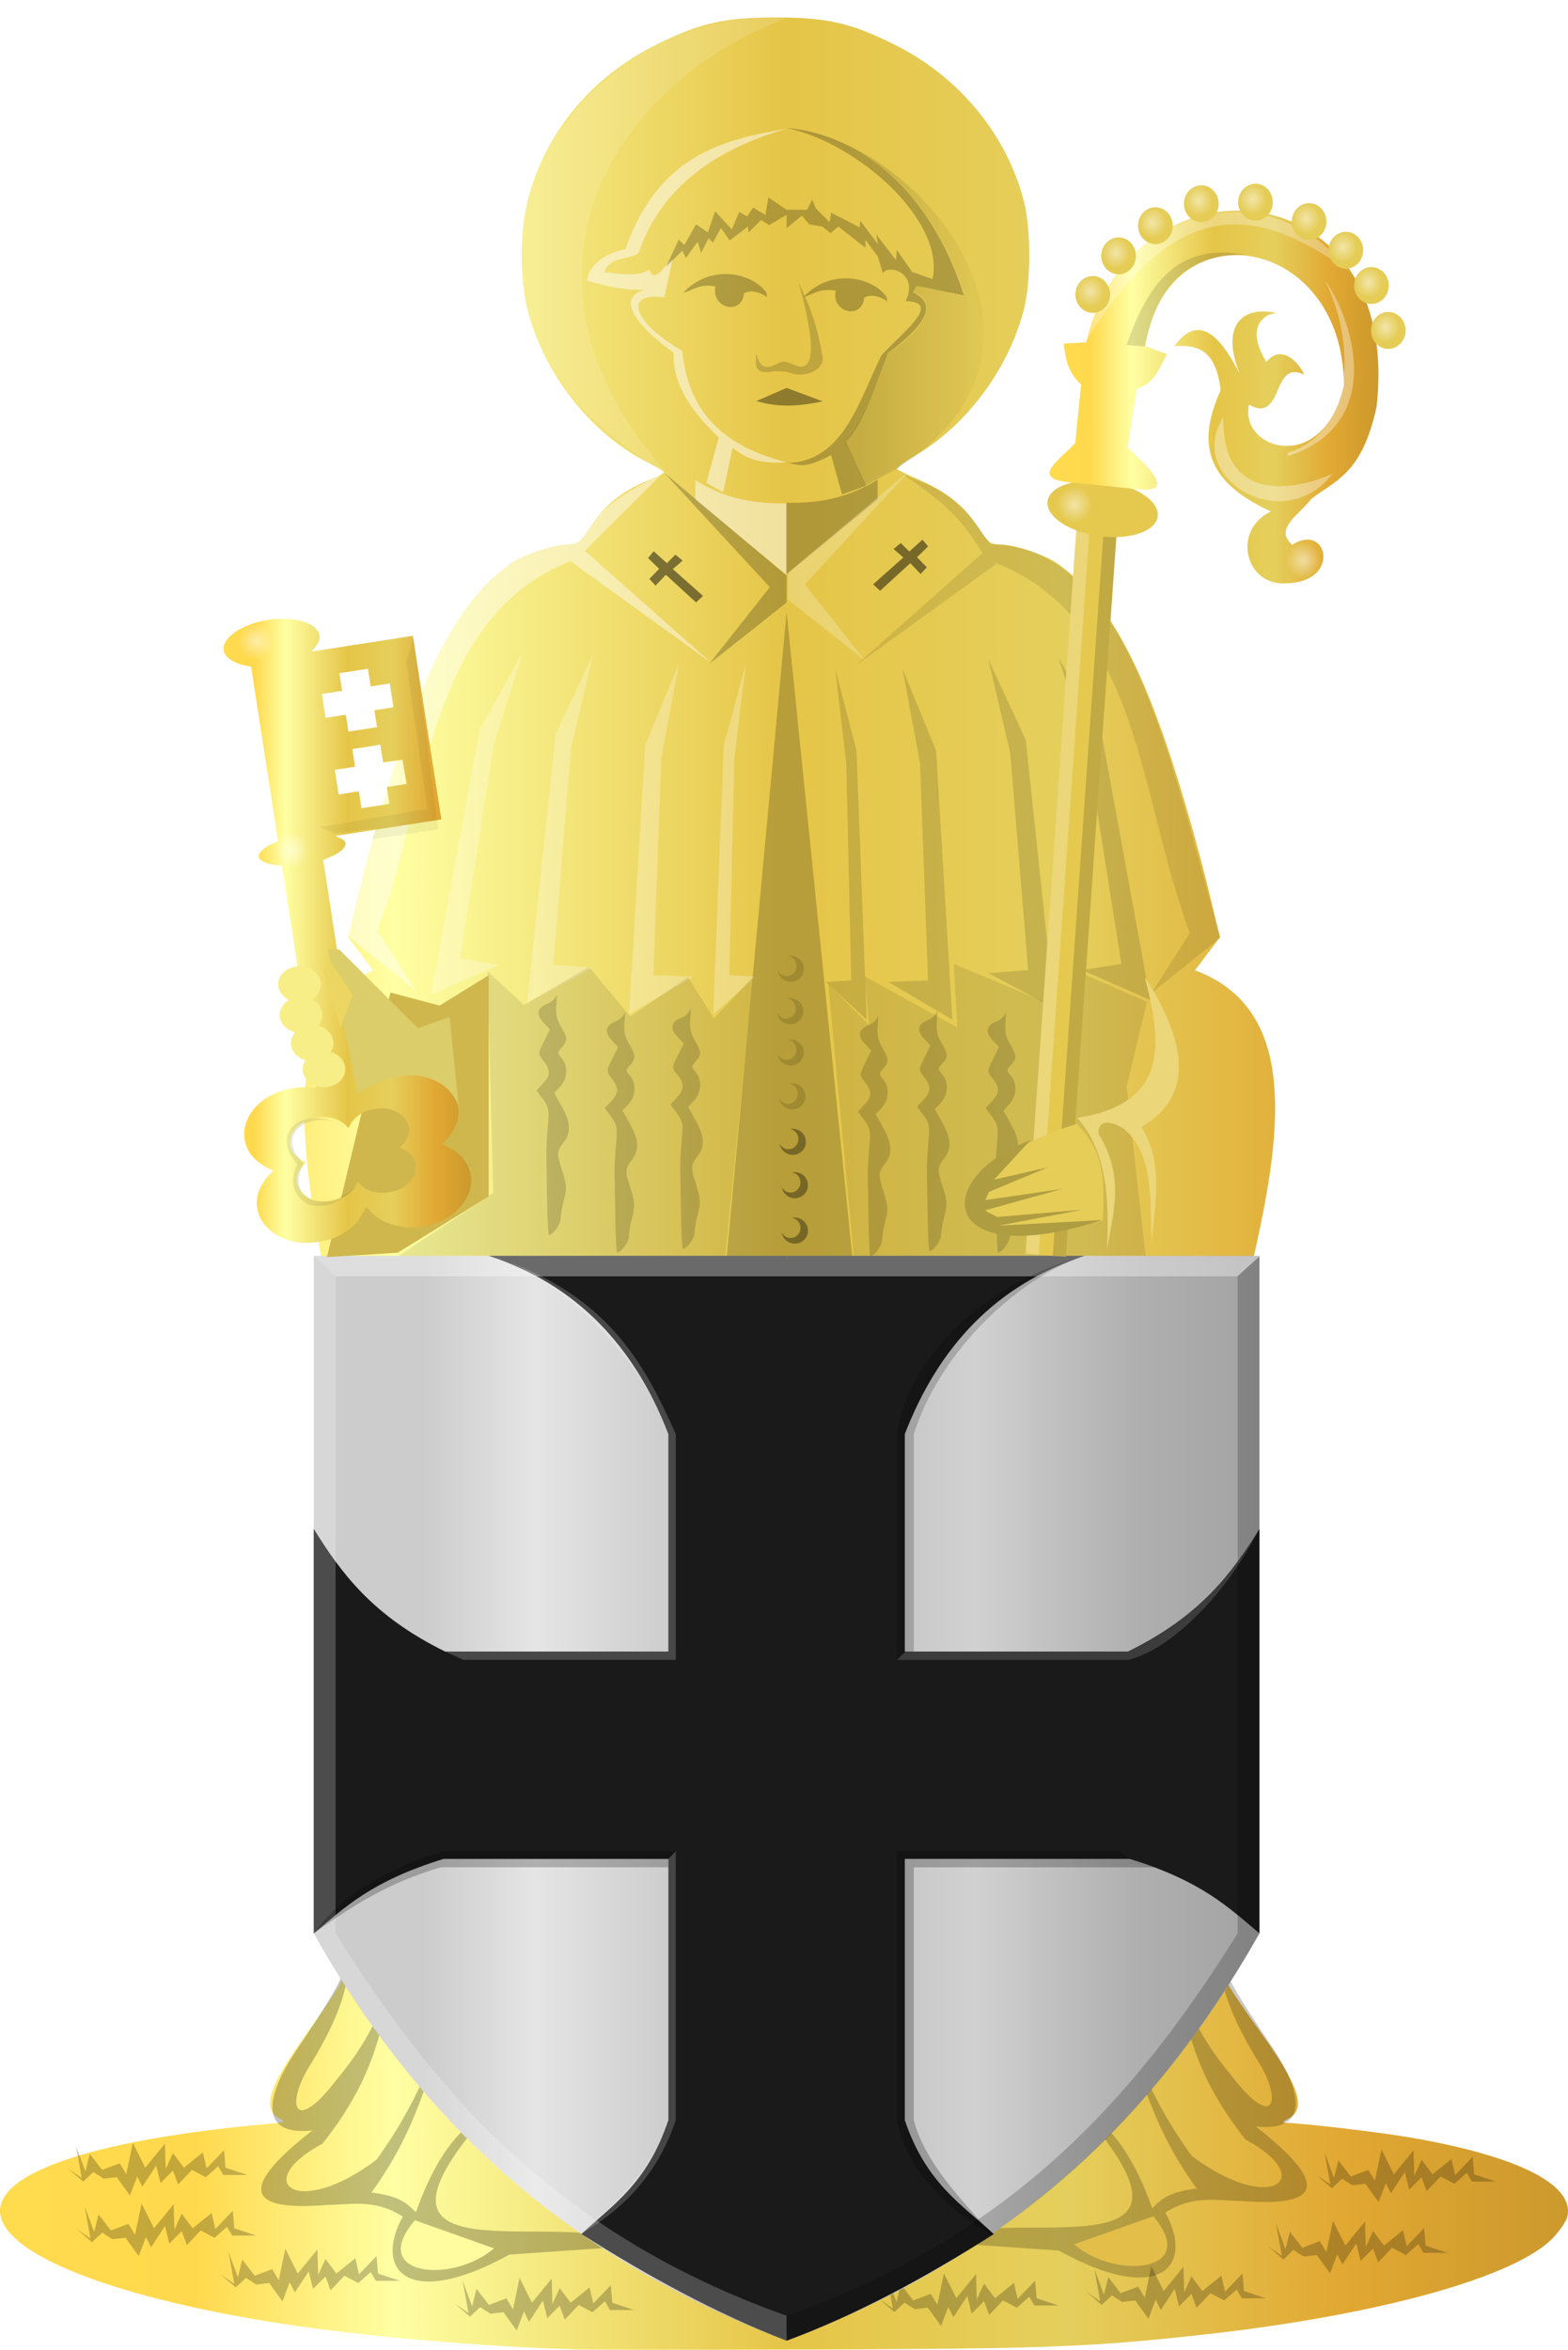 <?xml version="1.0" encoding="UTF-8" standalone="no"?>
<!-- Created with Inkscape (http://www.inkscape.org/) -->

<svg
   xmlns:dc="http://purl.org/dc/elements/1.1/"
   xmlns:cc="http://creativecommons.org/ns#"
   xmlns:rdf="http://www.w3.org/1999/02/22-rdf-syntax-ns#"
   xmlns:svg="http://www.w3.org/2000/svg"
   xmlns="http://www.w3.org/2000/svg"
   xmlns:xlink="http://www.w3.org/1999/xlink"
   xmlns:sodipodi="http://sodipodi.sourceforge.net/DTD/sodipodi-0.dtd"
   xmlns:inkscape="http://www.inkscape.org/namespaces/inkscape"
   width="542.687"
   height="812.852"
   id="svg9763"
   version="1.1"
   inkscape:version="0.48.4 r9939"
   sodipodi:docname="Nieuw document 42">
  <defs
     id="defs9765">
    <radialGradient
       inkscape:collect="always"
       xlink:href="#linearGradient4557-6-28"
       id="radialGradient4563-7-3"
       cx="313.25"
       cy="-465.013"
       fx="313.25"
       fy="-465.013"
       r="6"
       gradientTransform="matrix(1,0,0,1.062,0,29.063)"
       gradientUnits="userSpaceOnUse" />
    <linearGradient
       inkscape:collect="always"
       id="linearGradient4557-6-28">
      <stop
         style="stop-color:#ffffff;stop-opacity:1;"
         offset="0"
         id="stop4559-7-6" />
      <stop
         style="stop-color:#ffffff;stop-opacity:0;"
         offset="1"
         id="stop4561-8-0" />
    </linearGradient>
    <radialGradient
       inkscape:collect="always"
       xlink:href="#linearGradient4557-6-3"
       id="radialGradient4563-7-1"
       cx="313.25"
       cy="-465.013"
       fx="313.25"
       fy="-465.013"
       r="6"
       gradientTransform="matrix(1,0,0,1.062,0,29.063)"
       gradientUnits="userSpaceOnUse" />
    <linearGradient
       inkscape:collect="always"
       id="linearGradient4557-6-3">
      <stop
         style="stop-color:#ffffff;stop-opacity:1;"
         offset="0"
         id="stop4559-7-21" />
      <stop
         style="stop-color:#ffffff;stop-opacity:0;"
         offset="1"
         id="stop4561-8-6" />
    </linearGradient>
    <radialGradient
       inkscape:collect="always"
       xlink:href="#linearGradient4557-6-7"
       id="radialGradient4563-7-0"
       cx="313.25"
       cy="-465.013"
       fx="313.25"
       fy="-465.013"
       r="6"
       gradientTransform="matrix(1,0,0,1.062,0,29.063)"
       gradientUnits="userSpaceOnUse" />
    <linearGradient
       inkscape:collect="always"
       id="linearGradient4557-6-7">
      <stop
         style="stop-color:#ffffff;stop-opacity:1;"
         offset="0"
         id="stop4559-7-2" />
      <stop
         style="stop-color:#ffffff;stop-opacity:0;"
         offset="1"
         id="stop4561-8-7" />
    </linearGradient>
    <radialGradient
       inkscape:collect="always"
       xlink:href="#linearGradient4557-6-9"
       id="radialGradient4563-7-6"
       cx="313.25"
       cy="-465.013"
       fx="313.25"
       fy="-465.013"
       r="6"
       gradientTransform="matrix(1,0,0,1.062,0,29.063)"
       gradientUnits="userSpaceOnUse" />
    <linearGradient
       inkscape:collect="always"
       id="linearGradient4557-6-9">
      <stop
         style="stop-color:#ffffff;stop-opacity:1;"
         offset="0"
         id="stop4559-7-8" />
      <stop
         style="stop-color:#ffffff;stop-opacity:0;"
         offset="1"
         id="stop4561-8-5" />
    </linearGradient>
    <radialGradient
       inkscape:collect="always"
       xlink:href="#linearGradient4557-6-8"
       id="radialGradient4563-7-5"
       cx="313.25"
       cy="-465.013"
       fx="313.25"
       fy="-465.013"
       r="6"
       gradientTransform="matrix(1,0,0,1.062,0,29.063)"
       gradientUnits="userSpaceOnUse" />
    <linearGradient
       inkscape:collect="always"
       id="linearGradient4557-6-8">
      <stop
         style="stop-color:#ffffff;stop-opacity:1;"
         offset="0"
         id="stop4559-7-3" />
      <stop
         style="stop-color:#ffffff;stop-opacity:0;"
         offset="1"
         id="stop4561-8-9" />
    </linearGradient>
    <radialGradient
       inkscape:collect="always"
       xlink:href="#linearGradient4557-6-22"
       id="radialGradient4563-7-41"
       cx="313.25"
       cy="-465.013"
       fx="313.25"
       fy="-465.013"
       r="6"
       gradientTransform="matrix(1,0,0,1.062,0,29.063)"
       gradientUnits="userSpaceOnUse" />
    <linearGradient
       inkscape:collect="always"
       id="linearGradient4557-6-22">
      <stop
         style="stop-color:#ffffff;stop-opacity:1;"
         offset="0"
         id="stop4559-7-9" />
      <stop
         style="stop-color:#ffffff;stop-opacity:0;"
         offset="1"
         id="stop4561-8-8" />
    </linearGradient>
    <radialGradient
       inkscape:collect="always"
       xlink:href="#linearGradient4557-6-5"
       id="radialGradient4563-7-9"
       cx="313.25"
       cy="-465.013"
       fx="313.25"
       fy="-465.013"
       r="6"
       gradientTransform="matrix(1,0,0,1.062,0,29.063)"
       gradientUnits="userSpaceOnUse" />
    <linearGradient
       inkscape:collect="always"
       id="linearGradient4557-6-5">
      <stop
         style="stop-color:#ffffff;stop-opacity:1;"
         offset="0"
         id="stop4559-7-5" />
      <stop
         style="stop-color:#ffffff;stop-opacity:0;"
         offset="1"
         id="stop4561-8-4" />
    </linearGradient>
    <radialGradient
       inkscape:collect="always"
       xlink:href="#linearGradient4557-6-2"
       id="radialGradient4563-7-4"
       cx="313.25"
       cy="-465.013"
       fx="313.25"
       fy="-465.013"
       r="6"
       gradientTransform="matrix(1,0,0,1.062,0,29.063)"
       gradientUnits="userSpaceOnUse" />
    <linearGradient
       inkscape:collect="always"
       id="linearGradient4557-6-2">
      <stop
         style="stop-color:#ffffff;stop-opacity:1;"
         offset="0"
         id="stop4559-7-1" />
      <stop
         style="stop-color:#ffffff;stop-opacity:0;"
         offset="1"
         id="stop4561-8-2" />
    </linearGradient>
    <radialGradient
       r="6"
       fy="-465.013"
       fx="313.25"
       cy="-465.013"
       cx="313.25"
       gradientTransform="matrix(1,0,0,1.062,0,29.063)"
       gradientUnits="userSpaceOnUse"
       id="radialGradient5015-5"
       xlink:href="#linearGradient4557-41-5-4"
       inkscape:collect="always" />
    <linearGradient
       inkscape:collect="always"
       id="linearGradient4557-41-5-4">
      <stop
         style="stop-color:#ffffff;stop-opacity:1;"
         offset="0"
         id="stop4559-95-2-9" />
      <stop
         style="stop-color:#ffffff;stop-opacity:0;"
         offset="1"
         id="stop4561-5-3-0" />
    </linearGradient>
    <radialGradient
       r="6"
       fy="-465.013"
       fx="313.25"
       cy="-465.013"
       cx="313.25"
       gradientTransform="matrix(1,0,0,1.062,0,29.063)"
       gradientUnits="userSpaceOnUse"
       id="radialGradient5015"
       xlink:href="#linearGradient4557-41-5-0"
       inkscape:collect="always" />
    <linearGradient
       inkscape:collect="always"
       id="linearGradient4557-41-5-0">
      <stop
         style="stop-color:#ffffff;stop-opacity:1;"
         offset="0"
         id="stop4559-95-2-5" />
      <stop
         style="stop-color:#ffffff;stop-opacity:0;"
         offset="1"
         id="stop4561-5-3-9" />
    </linearGradient>
    <linearGradient
       inkscape:collect="always"
       xlink:href="#linearGradient4053-4-8-3-4"
       id="linearGradient9329"
       x1="-682.775"
       y1="-293.969"
       x2="-597.089"
       y2="-293.969"
       gradientUnits="userSpaceOnUse"
       gradientTransform="matrix(-1,0,0,1,-453.913,673.363)" />
    <linearGradient
       id="linearGradient4053-4-8-3-4">
      <stop
         style="stop-color:#cc992d;stop-opacity:1;"
         offset="0"
         id="stop4055-9-6-3-5" />
      <stop
         style="stop-color:#e1a832;stop-opacity:1;"
         offset="0.143"
         id="stop4057-8-0-4-2" />
      <stop
         id="stop4059-2-1-2-9"
         offset="0.321"
         style="stop-color:#e5cf5c;stop-opacity:1;" />
      <stop
         style="stop-color:#e5c547;stop-opacity:1;"
         offset="0.5"
         id="stop4061-4-2-2-12" />
      <stop
         id="stop4063-5-6-0-49"
         offset="0.75"
         style="stop-color:#ffffa3;stop-opacity:1;" />
      <stop
         style="stop-color:#ffd94d;stop-opacity:1;"
         offset="0.875"
         id="stop4065-2-0-1-93" />
      <stop
         id="stop4067-9-5-2-76"
         offset="1"
         style="stop-color:#ffdb4e;stop-opacity:1;" />
    </linearGradient>
    <radialGradient
       r="6"
       fy="-465.013"
       fx="313.25"
       cy="-465.013"
       cx="313.25"
       gradientTransform="matrix(1,0,0,1.062,0,29.063)"
       gradientUnits="userSpaceOnUse"
       id="radialGradient4749-2"
       xlink:href="#linearGradient4557-41-5"
       inkscape:collect="always" />
    <linearGradient
       inkscape:collect="always"
       id="linearGradient4557-41-5">
      <stop
         style="stop-color:#ffffff;stop-opacity:1;"
         offset="0"
         id="stop4559-95-2" />
      <stop
         style="stop-color:#ffffff;stop-opacity:0;"
         offset="1"
         id="stop4561-5-3" />
    </linearGradient>
    <radialGradient
       r="6"
       fy="-465.013"
       fx="313.25"
       cy="-465.013"
       cx="313.25"
       gradientTransform="matrix(1,0,0,1.062,0,29.063)"
       gradientUnits="userSpaceOnUse"
       id="radialGradient4749"
       xlink:href="#linearGradient4557-41-4"
       inkscape:collect="always" />
    <linearGradient
       inkscape:collect="always"
       id="linearGradient4557-41-4">
      <stop
         style="stop-color:#ffffff;stop-opacity:1;"
         offset="0"
         id="stop4559-95-0" />
      <stop
         style="stop-color:#ffffff;stop-opacity:0;"
         offset="1"
         id="stop4561-5-8" />
    </linearGradient>
    <radialGradient
       inkscape:collect="always"
       xlink:href="#linearGradient4557-6"
       id="radialGradient4563-7"
       cx="313.25"
       cy="-465.013"
       fx="313.25"
       fy="-465.013"
       r="6"
       gradientTransform="matrix(1,0,0,1.062,0,29.063)"
       gradientUnits="userSpaceOnUse" />
    <linearGradient
       inkscape:collect="always"
       id="linearGradient4557-6">
      <stop
         style="stop-color:#ffffff;stop-opacity:1;"
         offset="0"
         id="stop4559-7" />
      <stop
         style="stop-color:#ffffff;stop-opacity:0;"
         offset="1"
         id="stop4561-8" />
    </linearGradient>
    <linearGradient
       inkscape:collect="always"
       xlink:href="#linearGradient4053-4-8-3-4"
       id="linearGradient9345"
       x1="-396.885"
       y1="-478.642"
       x2="-283.071"
       y2="-478.642"
       gradientUnits="userSpaceOnUse"
       gradientTransform="matrix(-1,0,0,1,145.994,673.363)" />
    <linearGradient
       id="linearGradient9587">
      <stop
         style="stop-color:#cc992d;stop-opacity:1;"
         offset="0"
         id="stop9589" />
      <stop
         style="stop-color:#e1a832;stop-opacity:1;"
         offset="0.143"
         id="stop9591" />
      <stop
         id="stop9593"
         offset="0.321"
         style="stop-color:#e5cf5c;stop-opacity:1;" />
      <stop
         style="stop-color:#e5c547;stop-opacity:1;"
         offset="0.5"
         id="stop9595" />
      <stop
         id="stop9597"
         offset="0.75"
         style="stop-color:#ffffa3;stop-opacity:1;" />
      <stop
         style="stop-color:#ffd94d;stop-opacity:1;"
         offset="0.875"
         id="stop9599" />
      <stop
         id="stop9601"
         offset="1"
         style="stop-color:#ffdb4e;stop-opacity:1;" />
    </linearGradient>
    <filter
       color-interpolation-filters="sRGB"
       inkscape:collect="always"
       id="filter4430">
      <feGaussianBlur
         inkscape:collect="always"
         stdDeviation="2.507"
         id="feGaussianBlur4432" />
    </filter>
    <linearGradient
       inkscape:collect="always"
       xlink:href="#linearGradient4400"
       id="linearGradient4406"
       x1="-827.315"
       y1="125.863"
       x2="-751.821"
       y2="125.863"
       gradientUnits="userSpaceOnUse"
       gradientTransform="translate(1165.361,36.967)" />
    <linearGradient
       inkscape:collect="always"
       id="linearGradient4400">
      <stop
         style="stop-color:#000000;stop-opacity:1;"
         offset="0"
         id="stop4402" />
      <stop
         style="stop-color:#000000;stop-opacity:0;"
         offset="1"
         id="stop4404" />
    </linearGradient>
    <linearGradient
       inkscape:collect="always"
       xlink:href="#linearGradient4070-8"
       id="linearGradient9513"
       x1="-630.839"
       y1="6.092"
       x2="-324.258"
       y2="6.092"
       gradientUnits="userSpaceOnUse"
       gradientTransform="matrix(-1,0,0,1,-129.147,673.363)" />
    <linearGradient
       id="linearGradient4070-8">
      <stop
         style="stop-color:#a3a3a3;stop-opacity:1;"
         offset="0"
         id="stop4072-1" />
      <stop
         style="stop-color:#b0b0b0;stop-opacity:1;"
         offset="0.143"
         id="stop4074-8" />
      <stop
         id="stop4076-6"
         offset="0.321"
         style="stop-color:#d1d1d1;stop-opacity:1;" />
      <stop
         style="stop-color:#bdbdbd;stop-opacity:1;"
         offset="0.5"
         id="stop4078-0" />
      <stop
         id="stop4080-2"
         offset="0.75"
         style="stop-color:#e5e5e5;stop-opacity:1;" />
      <stop
         style="stop-color:#cccccc;stop-opacity:1;"
         offset="0.875"
         id="stop4082-4" />
      <stop
         id="stop4084-9"
         offset="1"
         style="stop-color:#cccccc;stop-opacity:1;" />
    </linearGradient>
    <linearGradient
       inkscape:collect="always"
       xlink:href="#linearGradient4070-8"
       id="linearGradient9505"
       x1="-651.548"
       y1="6.097"
       x2="-344.967"
       y2="6.097"
       gradientUnits="userSpaceOnUse"
       gradientTransform="matrix(-1,0,0,1,-170.566,673.363)" />
    <linearGradient
       id="linearGradient9619">
      <stop
         style="stop-color:#a3a3a3;stop-opacity:1;"
         offset="0"
         id="stop9621" />
      <stop
         style="stop-color:#b0b0b0;stop-opacity:1;"
         offset="0.143"
         id="stop9623" />
      <stop
         id="stop9625"
         offset="0.321"
         style="stop-color:#d1d1d1;stop-opacity:1;" />
      <stop
         style="stop-color:#bdbdbd;stop-opacity:1;"
         offset="0.5"
         id="stop9627" />
      <stop
         id="stop9629"
         offset="0.75"
         style="stop-color:#e5e5e5;stop-opacity:1;" />
      <stop
         style="stop-color:#cccccc;stop-opacity:1;"
         offset="0.875"
         id="stop9631" />
      <stop
         id="stop9633"
         offset="1"
         style="stop-color:#cccccc;stop-opacity:1;" />
    </linearGradient>
    <linearGradient
       inkscape:collect="always"
       xlink:href="#linearGradient4053-4-8-3-4"
       id="linearGradient9313"
       x1="-760.15"
       y1="-206.56"
       x2="-217.464"
       y2="-206.56"
       gradientUnits="userSpaceOnUse"
       gradientTransform="matrix(-1,0,0,1,-977.614,0)" />
    <linearGradient
       id="linearGradient9636">
      <stop
         style="stop-color:#cc992d;stop-opacity:1;"
         offset="0"
         id="stop9638" />
      <stop
         style="stop-color:#e1a832;stop-opacity:1;"
         offset="0.143"
         id="stop9640" />
      <stop
         id="stop9642"
         offset="0.321"
         style="stop-color:#e5cf5c;stop-opacity:1;" />
      <stop
         style="stop-color:#e5c547;stop-opacity:1;"
         offset="0.5"
         id="stop9644" />
      <stop
         id="stop9646"
         offset="0.75"
         style="stop-color:#ffffa3;stop-opacity:1;" />
      <stop
         style="stop-color:#ffd94d;stop-opacity:1;"
         offset="0.875"
         id="stop9648" />
      <stop
         id="stop9650"
         offset="1"
         style="stop-color:#ffdb4e;stop-opacity:1;" />
    </linearGradient>
    <linearGradient
       y2="-206.56"
       x2="-217.464"
       y1="-206.56"
       x1="-760.15"
       gradientTransform="matrix(-1,0,0,1,-151.664,673.363)"
       gradientUnits="userSpaceOnUse"
       id="linearGradient9761"
       xlink:href="#linearGradient4053-4-8-3-4"
       inkscape:collect="always" />
  </defs>
  <sodipodi:namedview
     id="base"
     pagecolor="#ffffff"
     bordercolor="#666666"
     borderopacity="1.0"
     inkscape:pageopacity="0.0"
     inkscape:pageshadow="2"
     inkscape:zoom="0.35"
     inkscape:cx="309.20043"
     inkscape:cy="337.85441"
     inkscape:document-units="px"
     inkscape:current-layer="layer1"
     showgrid="false"
     fit-margin-top="0"
     fit-margin-left="0"
     fit-margin-right="0"
     fit-margin-bottom="0"
     inkscape:window-width="1600"
     inkscape:window-height="837"
     inkscape:window-x="-8"
     inkscape:window-y="-8"
     inkscape:window-maximized="1" />
  <g
     inkscape:label="Laag 1"
     inkscape:groupmode="layer"
     id="layer1"
     transform="translate(-65.8,-57.365)">
    <path
       style="fill:url(#linearGradient9761);fill-opacity:1"
       d="m 265.147,870.102 c -31.139,-0.806 -73.965,-4.549 -102,-8.914 -56.223,-8.755 -93.581,-22.951 -97.079,-36.89 -3.663,-14.593 30.396,-26.54 91.522,-32.104 7.025,-0.639 7.298,-0.753 4.866,-2.028 -6.23,-3.264 -3.559,-11.347 9.911,-30 4.406,-6.101 9.187,-13.1 10.626,-15.555 l 2.616,-4.464 4.649,-173.566 c -7.133,-64.959 -41.747,-152.403 4.649,-173.566 l -4.32,-5.721 -4.319,-5.721 3.297,-13.658 c 4.378,-18.133 10.388,-39.137 15.066,-52.658 11.656,-33.681 22.442,-51.739 37.431,-62.667 4.435,-3.233 14.992,-6.798 20.44,-6.902 3.335,-0.064 3.99,-0.595 7.707,-6.25 4.707,-7.161 10.877,-12.148 19.398,-15.68 3.317,-1.375 6.031,-2.725 6.032,-3 3e-4,-0.275 -2.847,-1.972 -6.328,-3.772 -19.107,-9.879 -35.005,-30.065 -40.74,-51.728 -2.938,-11.095 -2.938,-27.905 0,-39 6.191,-23.384 21.875,-42.221 44.576,-53.536 14.832,-7.393 23.759,-9.4 41.5,-9.33 17.538,0.07 25.605,1.919 40.5,9.285 22.578,11.165 39.216,31.306 45.088,54.581 2.405,9.533 2.391,27.563 -0.029,37 -5.344,20.842 -19.891,40.352 -37.958,50.907 -3.678,2.149 -6.331,4.206 -5.894,4.572 0.436,0.366 3.824,1.982 7.527,3.593 9.436,4.103 15.477,8.92 20.203,16.109 3.717,5.655 4.373,6.186 7.707,6.25 5.449,0.104 16.006,3.669 20.441,6.902 14.779,10.775 25.848,29.117 36.914,61.167 5.176,14.99 11.089,35.542 15.584,54.158 l 3.297,13.658 -4.319,5.721 -4.319,5.721 c 55.288,20.654 12.146,109.451 4.651,173.571 l 4.651,173.571 2.613,4.459 c 1.437,2.453 6.218,9.45 10.623,15.551 13.523,18.725 16.126,26.673 9.854,30.08 -2.276,1.237 -2.363,1.439 -0.634,1.491 6.192,0.185 32.002,3.229 42.351,4.995 37.678,6.429 57.524,16.424 54.728,27.565 -0.356,1.418 -2.465,4.551 -4.688,6.962 -12.526,13.589 -59.811,26.83 -119.892,33.573 -39.372,4.419 -55.386,5.054 -133.5,5.296 -41.25,0.128 -79.5,0.116 -85,-0.026 z"
       id="path3811"
       inkscape:connector-curvature="0"
       sodipodi:nodetypes="csssssscccccssscsscssssssscscsssssscccccssssscssscc" />
    <path
       style="fill:#ffffff;fill-opacity:0.476;stroke:none"
       d="m 306.433,223.436 0,6.786 31.614,26.071 0,-24.821 c -14.398,0.355 -23.843,-3.183 -31.614,-8.036 z"
       id="path3813"
       inkscape:connector-curvature="0"
       sodipodi:nodetypes="ccccc" />
    <path
       style="fill:#000000;fill-opacity:0.231;stroke:none"
       d="m 369.561,223.257 0,6.786 -31.614,26.071 0,-24.821 c 14.398,0.355 23.843,-3.183 31.614,-8.036 z"
       id="path3813-0"
       inkscape:connector-curvature="0"
       sodipodi:nodetypes="ccccc" />
    <path
       style="fill:#000000;fill-opacity:0.226;stroke:none"
       d="m 295.62,220.85 36.618,39.648 -20.961,26.517 26.769,-21.213 0,-9.344 z"
       id="path3833"
       inkscape:connector-curvature="0" />
    <path
       style="fill:#ffffff;fill-opacity:0.226;stroke:none"
       d="m 380.978,219.84 -36.618,39.648 20.961,26.517 -26.769,-21.213 0,-9.344 z"
       id="path3833-9"
       inkscape:connector-curvature="0" />
    <path
       style="fill:#ffffff;fill-opacity:0.453;stroke:none"
       d="m 295.62,220.598 c -9.828,5.994 -19.336,8.474 -30.052,24.244 -49.351,0.347 -63.052,72.596 -79.671,136.095 l 23.75,19.107 -13.214,-20.714 C 214.024,332.797 213.689,271.245 263.218,251.472 l 48.929,35.357 -43.929,-38.929 z"
       id="path3853"
       inkscape:connector-curvature="0"
       sodipodi:nodetypes="ccccccccc" />
    <path
       style="fill:#000000;fill-opacity:0.099;stroke:none"
       d="m 378.421,221.41 c 9.337,4.358 18.426,5.44 30.052,24.244 47.812,0.347 61.737,72.596 79.671,136.095 l -23.75,19.107 13.214,-20.714 C 460.016,333.609 460.351,272.058 410.822,252.284 l -48.929,35.357 43.929,-38.929 c -9.134,-15.461 -18.268,-20.455 -27.402,-27.303 z"
       id="path3853-4"
       inkscape:connector-curvature="0"
       sodipodi:nodetypes="ccccccccc" />
    <path
       style="fill:#000000;fill-opacity:0.481;stroke:none"
       d="m 292.058,248.079 -1.964,2.321 3.839,3.75 -3.393,3.482 2.143,2.321 3.571,-3.75 10.446,9.554 2.411,-2.232 -10.446,-9.286 3.393,-2.946 -2.5,-2.054 -2.946,2.946 z"
       id="path3873"
       inkscape:connector-curvature="0" />
    <path
       style="fill:#000000;fill-opacity:0.481;stroke:none"
       d="m 385.049,244.061 1.964,2.321 -3.839,3.75 3.393,3.482 -2.143,2.321 -3.571,-3.75 -10.446,9.554 -2.411,-2.232 10.446,-9.286 -3.393,-2.946 2.5,-2.054 2.946,2.946 z"
       id="path3873-8"
       inkscape:connector-curvature="0" />
    <path
       style="fill:#ffffff;fill-opacity:0.269;stroke:none"
       d="m 246.79,282.9 -15,26.786 -16.786,91.786 23.571,-10.357 -13.571,-2.143 11.786,-74.286 z"
       id="path3893"
       inkscape:connector-curvature="0" />
    <path
       style="fill:#ffffff;fill-opacity:0.269;stroke:none"
       d="m 271.043,283.66 -12.946,27.836 -9.846,92.787 22.727,-12.098 -13.694,-1.118 6.174,-74.961 z"
       id="path3893-8"
       inkscape:connector-curvature="0"
       inkscape:transform-center-x="2.1428571"
       inkscape:transform-center-y="13.571429" />
    <path
       style="fill:#ffffff;fill-opacity:0.269;stroke:none"
       d="m 300.803,286.778 -11.674,28.394 -5.639,93.137 22.157,-13.113 -13.731,-0.497 2.777,-75.164 z"
       id="path3893-2"
       inkscape:connector-curvature="0" />
    <path
       style="fill:#ffffff;fill-opacity:0.269;stroke:none"
       d="m 323.977,286.771 -7.665,28.403 -3.66,93.142 14.57,-13.132 -9.034,-0.486 1.787,-75.166 z"
       id="path3893-4"
       inkscape:connector-curvature="0" />
    <path
       style="fill:#000000;fill-opacity:0.132;stroke:none"
       d="m 432.131,284.746 15,26.786 16.786,91.786 -23.571,-10.357 13.571,-2.143 -11.786,-74.286 z"
       id="path3893-5"
       inkscape:connector-curvature="0" />
    <path
       style="fill:#000000;fill-opacity:0.132;stroke:none"
       d="m 407.878,285.506 12.946,27.836 9.846,92.787 -22.727,-12.098 13.694,-1.118 -6.174,-74.961 z"
       id="path3893-8-1"
       inkscape:connector-curvature="0"
       inkscape:transform-center-x="-2.1428571"
       inkscape:transform-center-y="13.571429" />
    <path
       style="fill:#000000;fill-opacity:0.132;stroke:none"
       d="m 378.117,288.623 11.674,28.394 5.639,93.137 -22.157,-13.113 13.731,-0.497 -2.777,-75.164 z"
       id="path3893-2-7"
       inkscape:connector-curvature="0" />
    <path
       style="fill:#000000;fill-opacity:0.132;stroke:none"
       d="m 354.831,288.616 7.399,28.403 3.533,93.142 -14.065,-13.132 8.72,-0.486 -1.725,-75.166 z"
       id="path3893-4-1"
       inkscape:connector-curvature="0" />
    <path
       style="fill:#000000;fill-opacity:0.203;stroke:none"
       d="M 317.338,491.824 338.046,269.085 360.775,491.824 c 0,0 -86.873,0 -43.437,0 z"
       id="path3959"
       inkscape:connector-curvature="0" />
    <path
       style="fill:#000000;fill-opacity:0.132"
       d="m 338.686,396.95 c -1.041,-0.199 -1.867,-0.661 -2.577,-1.442 -0.449,-0.494 -0.719,-0.941 -0.917,-1.521 -0.135,-0.393 -0.23,-0.779 -0.193,-0.779 0.008,0 0.091,0.121 0.182,0.269 0.091,0.148 0.333,0.432 0.538,0.631 0.678,0.66 1.584,1 2.503,0.94 0.915,-0.06 1.632,-0.4 2.27,-1.076 1.002,-1.062 1.251,-2.578 0.642,-3.904 -0.428,-0.932 -1.28,-1.668 -2.196,-1.897 -0.148,-0.037 -0.27,-0.083 -0.27,-0.101 0,-0.019 0.123,-0.05 0.273,-0.069 0.914,-0.115 1.884,0.074 2.751,0.536 1.064,0.568 1.904,1.638 2.23,2.841 0.095,0.35 0.118,0.573 0.118,1.119 0,0.546 -0.024,0.77 -0.118,1.119 -0.326,1.203 -1.166,2.273 -2.23,2.841 -0.948,0.506 -2.014,0.68 -3.006,0.491 z"
       id="path4001-2"
       inkscape:connector-curvature="0" />
    <path
       style="fill:#000000;fill-opacity:0.132"
       d="m 338.46,411.639 c -1.041,-0.199 -1.867,-0.661 -2.577,-1.442 -0.449,-0.494 -0.719,-0.941 -0.917,-1.521 -0.135,-0.393 -0.23,-0.779 -0.193,-0.779 0.008,0 0.091,0.121 0.182,0.269 0.091,0.148 0.333,0.432 0.538,0.631 0.678,0.66 1.584,1 2.503,0.94 0.915,-0.06 1.632,-0.4 2.27,-1.076 1.002,-1.062 1.251,-2.578 0.642,-3.904 -0.428,-0.932 -1.28,-1.668 -2.196,-1.897 -0.148,-0.037 -0.27,-0.083 -0.27,-0.101 0,-0.019 0.123,-0.05 0.273,-0.069 0.914,-0.115 1.884,0.074 2.751,0.536 1.064,0.568 1.904,1.638 2.23,2.841 0.095,0.35 0.118,0.573 0.118,1.119 0,0.546 -0.024,0.77 -0.118,1.119 -0.326,1.203 -1.166,2.273 -2.23,2.841 -0.948,0.506 -2.014,0.68 -3.006,0.491 z"
       id="path4001-2-7"
       inkscape:connector-curvature="0" />
    <path
       style="fill:#000000;fill-opacity:0.132"
       d="m 338.639,425.925 c -1.041,-0.199 -1.867,-0.661 -2.577,-1.442 -0.449,-0.494 -0.719,-0.941 -0.917,-1.521 -0.135,-0.393 -0.23,-0.779 -0.193,-0.779 0.008,0 0.091,0.121 0.182,0.269 0.091,0.148 0.333,0.432 0.538,0.631 0.678,0.66 1.584,1 2.503,0.94 0.915,-0.06 1.632,-0.4 2.27,-1.076 1.002,-1.062 1.251,-2.578 0.642,-3.904 -0.428,-0.932 -1.28,-1.668 -2.196,-1.897 -0.148,-0.037 -0.27,-0.083 -0.27,-0.101 0,-0.019 0.123,-0.05 0.273,-0.069 0.914,-0.115 1.884,0.074 2.751,0.536 1.064,0.568 1.904,1.638 2.23,2.841 0.095,0.35 0.118,0.573 0.118,1.119 0,0.546 -0.024,0.77 -0.118,1.119 -0.326,1.203 -1.166,2.273 -2.23,2.841 -0.948,0.506 -2.014,0.68 -3.006,0.491 z"
       id="path4001-2-6"
       inkscape:connector-curvature="0" />
    <path
       style="fill:#000000;fill-opacity:0.132"
       d="m 339.174,441.103 c -1.041,-0.199 -1.867,-0.661 -2.577,-1.442 -0.449,-0.494 -0.719,-0.941 -0.917,-1.521 -0.135,-0.393 -0.23,-0.779 -0.193,-0.779 0.008,0 0.091,0.121 0.182,0.269 0.091,0.148 0.333,0.432 0.538,0.631 0.678,0.66 1.584,1 2.503,0.94 0.915,-0.06 1.632,-0.4 2.27,-1.076 1.002,-1.062 1.251,-2.578 0.642,-3.904 -0.428,-0.932 -1.28,-1.668 -2.196,-1.897 -0.148,-0.037 -0.27,-0.083 -0.27,-0.101 0,-0.019 0.123,-0.05 0.273,-0.069 0.914,-0.115 1.884,0.074 2.751,0.536 1.064,0.568 1.904,1.638 2.23,2.841 0.095,0.35 0.118,0.573 0.118,1.119 0,0.546 -0.024,0.77 -0.118,1.119 -0.326,1.203 -1.166,2.273 -2.23,2.841 -0.948,0.506 -2.014,0.68 -3.006,0.491 z"
       id="path4001-2-1"
       inkscape:connector-curvature="0" />
    <path
       style="fill:#000000;fill-opacity:0.349"
       d="m 339.353,456.818 c -1.041,-0.199 -1.867,-0.661 -2.577,-1.442 -0.449,-0.494 -0.719,-0.941 -0.917,-1.521 -0.135,-0.393 -0.23,-0.779 -0.193,-0.779 0.008,0 0.091,0.121 0.182,0.269 0.091,0.148 0.333,0.432 0.538,0.631 0.678,0.66 1.584,1 2.503,0.94 0.915,-0.06 1.632,-0.4 2.27,-1.076 1.002,-1.062 1.251,-2.578 0.642,-3.904 -0.428,-0.932 -1.28,-1.668 -2.196,-1.897 -0.148,-0.037 -0.27,-0.083 -0.27,-0.101 0,-0.019 0.123,-0.05 0.273,-0.069 0.914,-0.115 1.884,0.074 2.751,0.536 1.064,0.568 1.904,1.638 2.23,2.841 0.095,0.35 0.118,0.573 0.118,1.119 0,0.546 -0.024,0.77 -0.118,1.119 -0.326,1.203 -1.166,2.273 -2.23,2.841 -0.948,0.506 -2.014,0.68 -3.006,0.491 z"
       id="path4001-2-4"
       inkscape:connector-curvature="0" />
    <path
       style="fill:#000000;fill-opacity:0.349"
       d="m 340.067,471.818 c -1.041,-0.199 -1.867,-0.661 -2.577,-1.442 -0.449,-0.494 -0.719,-0.941 -0.917,-1.521 -0.135,-0.393 -0.23,-0.779 -0.193,-0.779 0.008,0 0.091,0.121 0.182,0.269 0.091,0.148 0.333,0.432 0.538,0.631 0.678,0.66 1.584,1 2.503,0.94 0.915,-0.06 1.632,-0.4 2.27,-1.076 1.002,-1.062 1.251,-2.578 0.642,-3.904 -0.428,-0.932 -1.28,-1.668 -2.196,-1.897 -0.148,-0.037 -0.27,-0.083 -0.27,-0.101 0,-0.019 0.123,-0.05 0.273,-0.069 0.914,-0.115 1.884,0.074 2.751,0.536 1.064,0.568 1.904,1.638 2.23,2.841 0.095,0.35 0.118,0.573 0.118,1.119 0,0.546 -0.024,0.77 -0.118,1.119 -0.326,1.203 -1.166,2.273 -2.23,2.841 -0.948,0.506 -2.014,0.68 -3.006,0.491 z"
       id="path4001-2-2"
       inkscape:connector-curvature="0" />
    <path
       style="fill:#000000;fill-opacity:0.349"
       d="m 340.067,487.532 c -1.041,-0.199 -1.867,-0.661 -2.577,-1.442 -0.449,-0.494 -0.719,-0.941 -0.917,-1.521 -0.135,-0.393 -0.23,-0.779 -0.193,-0.779 0.008,0 0.091,0.121 0.182,0.269 0.091,0.148 0.333,0.432 0.538,0.631 0.678,0.66 1.584,1 2.503,0.94 0.915,-0.06 1.632,-0.4 2.27,-1.076 1.002,-1.062 1.251,-2.578 0.642,-3.904 -0.428,-0.932 -1.28,-1.668 -2.196,-1.897 -0.148,-0.037 -0.27,-0.083 -0.27,-0.101 0,-0.019 0.123,-0.05 0.273,-0.069 0.914,-0.115 1.884,0.074 2.751,0.536 1.064,0.568 1.904,1.638 2.23,2.841 0.095,0.35 0.118,0.573 0.118,1.119 0,0.546 -0.024,0.77 -0.118,1.119 -0.326,1.203 -1.166,2.273 -2.23,2.841 -0.948,0.506 -2.014,0.68 -3.006,0.491 z"
       id="path4001-2-3"
       inkscape:connector-curvature="0" />
    <path
       style="fill:#000000;fill-opacity:0.09;stroke:none"
       d="m 234.506,393.334 2.02,76.772 -32.83,21.718 258.599,0 -6.566,-58.589 7.071,-29.294 -32.325,-14.142 0.505,15.657 -35.103,-14.647 1.263,21.971 -32.072,-17.678 1.515,16.92 -14.142,-14.395 8.839,94.197 -44.447,0 9.596,-96.47 -13.568,14.332 -8.929,-14.286 -20,13.571 -14.286,-17.143 -22.5,13.214 z"
       id="path4074"
       inkscape:connector-curvature="0" />
    <path
       style="fill:#000000;fill-opacity:0.16"
       d="m 255.16,472.822 c -0.102,-6.463 -0.225,-13.551 -0.273,-15.751 -0.048,-2.2 0.187,-6.779 0.521,-10.175 0.532,-5.405 0.325,-6.558 -1.659,-9.242 l -2.267,-3.066 2.182,-2.323 c 2.693,-2.866 2.747,-4.706 0.231,-7.904 -1.938,-2.464 -1.937,-2.508 0.129,-6.684 l 2.08,-4.203 -2.255,-2.4 c -2.625,-2.794 -2.125,-5.125 1.388,-6.46 1.343,-0.511 2.69,-1.741 2.994,-2.735 0.304,-0.994 0.362,0.245 0.129,2.753 -0.309,3.327 0.105,5.429 1.531,7.774 2.383,3.919 2.427,4.987 0.3,7.337 -1.54,1.702 -1.54,1.956 0,3.657 2.287,2.527 2.071,7.1 -0.464,9.798 l -2.119,2.255 2.619,4.685 c 3.107,5.559 3.28,9.031 0.619,12.433 -2.4,3.069 -2.425,3.825 -0.334,10.217 1.384,4.231 1.468,5.831 0.5,9.452 -0.641,2.398 -1.166,5.408 -1.166,6.69 0,1.961 -2.659,5.639 -4.079,5.641 -0.232,4.3e-4 -0.505,-5.287 -0.607,-11.75 z"
       id="path4080"
       inkscape:connector-curvature="0" />
    <path
       style="fill:#000000;fill-opacity:0.16"
       d="m 278.784,478.913 c -0.102,-6.463 -0.225,-13.551 -0.273,-15.751 -0.048,-2.2 0.187,-6.779 0.521,-10.175 0.532,-5.405 0.325,-6.558 -1.659,-9.242 l -2.267,-3.066 2.182,-2.323 c 2.693,-2.866 2.747,-4.706 0.231,-7.904 -1.938,-2.464 -1.937,-2.508 0.129,-6.684 l 2.08,-4.203 -2.255,-2.4 c -2.625,-2.794 -2.125,-5.125 1.388,-6.46 1.343,-0.511 2.69,-1.741 2.994,-2.735 0.304,-0.994 0.362,0.245 0.129,2.753 -0.309,3.327 0.105,5.429 1.531,7.774 2.383,3.919 2.427,4.987 0.3,7.337 -1.54,1.702 -1.54,1.956 0,3.657 2.287,2.527 2.071,7.1 -0.464,9.798 l -2.119,2.255 2.619,4.685 c 3.107,5.559 3.28,9.031 0.619,12.433 -2.4,3.069 -2.425,3.825 -0.334,10.217 1.384,4.231 1.468,5.831 0.5,9.452 -0.641,2.398 -1.166,5.408 -1.166,6.69 0,1.961 -2.659,5.639 -4.079,5.641 -0.232,4.3e-4 -0.505,-5.287 -0.607,-11.75 z"
       id="path4080-2"
       inkscape:connector-curvature="0" />
    <path
       style="fill:#000000;fill-opacity:0.16"
       d="m 301.512,477.651 c -0.102,-6.463 -0.225,-13.551 -0.273,-15.751 -0.048,-2.2 0.187,-6.779 0.521,-10.175 0.532,-5.405 0.325,-6.558 -1.659,-9.242 l -2.267,-3.066 2.182,-2.323 c 2.693,-2.866 2.747,-4.706 0.231,-7.904 -1.938,-2.464 -1.937,-2.508 0.129,-6.684 l 2.08,-4.203 -2.255,-2.4 c -2.625,-2.794 -2.125,-5.125 1.388,-6.46 1.343,-0.511 2.69,-1.741 2.994,-2.735 0.304,-0.994 0.362,0.245 0.129,2.753 -0.309,3.327 0.105,5.429 1.531,7.774 2.383,3.919 2.427,4.987 0.3,7.337 -1.54,1.702 -1.54,1.956 0,3.657 2.287,2.527 2.071,7.1 -0.464,9.798 l -2.119,2.255 2.619,4.685 c 3.107,5.559 3.28,9.031 0.619,12.433 -2.4,3.069 -2.425,3.825 -0.334,10.217 1.384,4.231 1.468,5.831 0.5,9.452 -0.641,2.398 -1.166,5.408 -1.166,6.69 0,1.961 -2.659,5.639 -4.079,5.641 -0.232,4.3e-4 -0.505,-5.287 -0.607,-11.75 z"
       id="path4080-21"
       inkscape:connector-curvature="0" />
    <path
       style="fill:#000000;fill-opacity:0.16"
       d="m 366.415,480.176 c -0.102,-6.463 -0.225,-13.551 -0.273,-15.751 -0.048,-2.2 0.187,-6.779 0.521,-10.175 0.532,-5.405 0.325,-6.558 -1.659,-9.242 l -2.267,-3.066 2.182,-2.323 c 2.693,-2.866 2.747,-4.706 0.231,-7.904 -1.938,-2.464 -1.937,-2.508 0.129,-6.684 l 2.08,-4.203 -2.255,-2.4 c -2.625,-2.794 -2.125,-5.125 1.388,-6.46 1.343,-0.511 2.69,-1.741 2.994,-2.735 0.304,-0.994 0.362,0.245 0.129,2.753 -0.309,3.327 0.105,5.429 1.531,7.774 2.383,3.919 2.427,4.987 0.3,7.337 -1.54,1.702 -1.54,1.956 0,3.657 2.287,2.527 2.071,7.1 -0.464,9.798 l -2.119,2.255 2.619,4.685 c 3.107,5.559 3.28,9.031 0.619,12.433 -2.4,3.069 -2.425,3.825 -0.334,10.217 1.384,4.231 1.468,5.831 0.5,9.452 -0.641,2.398 -1.166,5.408 -1.166,6.69 0,1.961 -2.659,5.639 -4.079,5.641 -0.232,4.3e-4 -0.505,-5.287 -0.607,-11.75 z"
       id="path4080-6"
       inkscape:connector-curvature="0" />
    <path
       style="fill:#000000;fill-opacity:0.16"
       d="m 386.87,478.408 c -0.102,-6.463 -0.225,-13.551 -0.273,-15.751 -0.048,-2.2 0.187,-6.779 0.521,-10.175 0.532,-5.405 0.325,-6.558 -1.659,-9.242 l -2.267,-3.066 2.182,-2.323 c 2.693,-2.866 2.747,-4.706 0.231,-7.904 -1.938,-2.464 -1.937,-2.508 0.129,-6.684 l 2.08,-4.203 -2.255,-2.4 c -2.625,-2.794 -2.125,-5.125 1.388,-6.46 1.343,-0.511 2.69,-1.741 2.994,-2.735 0.304,-0.994 0.362,0.245 0.129,2.753 -0.309,3.327 0.105,5.429 1.531,7.774 2.383,3.919 2.427,4.987 0.3,7.337 -1.54,1.702 -1.54,1.956 0,3.657 2.287,2.527 2.071,7.1 -0.464,9.798 l -2.119,2.255 2.619,4.685 c 3.107,5.559 3.28,9.031 0.619,12.433 -2.4,3.069 -2.425,3.825 -0.334,10.217 1.384,4.231 1.468,5.831 0.5,9.452 -0.641,2.398 -1.166,5.408 -1.166,6.69 0,1.961 -2.659,5.639 -4.079,5.641 -0.232,4.3e-4 -0.505,-5.287 -0.607,-11.75 z"
       id="path4080-8"
       inkscape:connector-curvature="0" />
    <path
       style="fill:#000000;fill-opacity:0.16"
       d="m 410.609,478.913 c -0.102,-6.463 -0.225,-13.551 -0.273,-15.751 -0.048,-2.2 0.187,-6.779 0.521,-10.175 0.532,-5.405 0.325,-6.558 -1.659,-9.242 l -2.267,-3.066 2.182,-2.323 c 2.693,-2.866 2.747,-4.706 0.231,-7.904 -1.938,-2.464 -1.937,-2.508 0.129,-6.684 l 2.08,-4.203 -2.255,-2.4 c -2.625,-2.794 -2.125,-5.125 1.388,-6.46 1.343,-0.511 2.69,-1.741 2.994,-2.735 0.304,-0.994 0.362,0.245 0.129,2.753 -0.309,3.327 0.105,5.429 1.531,7.774 2.383,3.919 2.427,4.987 0.3,7.337 -1.54,1.702 -1.54,1.956 0,3.657 2.287,2.527 2.071,7.1 -0.464,9.798 l -2.119,2.255 2.619,4.685 c 3.107,5.559 3.28,9.031 0.619,12.433 -2.4,3.069 -2.425,3.825 -0.334,10.217 1.384,4.231 1.468,5.831 0.5,9.452 -0.641,2.398 -1.166,5.408 -1.166,6.69 0,1.961 -2.659,5.639 -4.079,5.641 -0.232,4.3e-4 -0.505,-5.287 -0.607,-11.75 z"
       id="path4080-5"
       inkscape:connector-curvature="0" />
    <path
       style="fill:#ffffff;fill-opacity:0.495;stroke:none"
       d="m 310.267,224.386 4.293,-15.657 c -12.056,-11.343 -15.952,-20.802 -15.657,-29.294 -28.124,-20.849 -7.698,-22.95 -5.808,-21.971 -11.279,0.817 -17.512,-1.249 -24.244,-3.03 1.251,-5.385 5.402,-9.176 13.385,-10.859 11.361,-32.209 33.207,-37.899 55.811,-41.669 -22.775,6.503 -43.214,19.154 -51.265,43.058 -4.462,2.706 -10.276,1.164 -11.743,6.566 5.436,0.57 11.059,1.761 15.531,-0.884 1.872,5.308 5.311,-1.917 8.081,-3.788 l -2.941,13.42 c -15.359,-2.183 -9.534,9.736 6.224,18.399 1.736,17.525 10.203,32.015 36.113,38.638 -10.386,0.692 -14.867,-1.991 -18.688,-5.051 l -3.283,15.405 z"
       id="path4128"
       inkscape:connector-curvature="0"
       sodipodi:nodetypes="ccccccccccccccccc" />
    <path
       style="fill:#000000;fill-opacity:0.231;stroke:none"
       d="m 296.377,149.634 5.556,-5.556 1.263,2.525 4.041,-5.556 1.263,3.788 2.525,-5.051 1.515,1.515 2.778,-5.051 3.03,4.293 6.313,-4.798 0.253,2.02 4.293,-4.293 2.778,1.768 6.061,-3.536 0,4.546 5.303,-4.293 2.525,3.03 4.546,0.758 2.778,2.273 2.778,-2.273 9.344,7.324 0,-2.778 4.293,5.808 1.768,5.808 c 1.981,-3.368 12.494,-0.013 7.889,9.623 12.881,0.362 -1.082,10.791 -8.397,18.726 -8.057,16.445 -13.279,36.827 -32.827,37.311 3.872,0.211 5.28,2.639 15.405,-2.778 l 3.788,13.637 8.334,-3.03 -7.071,-15.152 c 6.754,-7.252 10.168,-19.514 14.395,-30.557 21.158,-15.558 11.761,-19.513 8.888,-21.265 l 1.213,-2.221 16.415,3.283 c -11.991,-37.028 -35.735,-54.933 -61.367,-57.831 24.877,5.206 54.934,32.226 50.508,52.275 l -7.071,-2.525 -5.303,-7.576 -0.253,3.536 -6.819,-8.839 0.505,3.283 -6.061,-8.081 -0.253,2.273 -9.849,-5.051 -0.505,3.283 -4.798,-4.798 -1.263,-3.03 -1.768,3.536 -7.071,0 -6.313,-4.293 -1.01,6.061 -4.293,-2.525 -2.02,3.03 -2.778,-1.515 -2.525,6.061 -5.808,-6.313 -2.525,7.324 -4.041,-2.778 -4.041,7.071 -2.02,-1.768 z"
       id="path4130"
       inkscape:connector-curvature="0"
       sodipodi:nodetypes="cccccccccccccccccccccccccccccccccccccccccccccccccccccccccccccc" />
    <path
       style="fill:#000000;fill-opacity:0.165;stroke:none"
       d="m 341.886,153.972 c 1.777,6.673 9.623,33.305 -0.496,29.903 -2.125,-0.765 -4.249,-2.208 -6.374,-0.756 -5.697,3.003 -6.452,-0.413 -7.512,-3.432 -0.03,3.494 -1.157,7.751 6.25,6.071 l 4.292,0.179 c 7.458,3.125 13.185,-1.687 12.493,-4.821 -2.242,-13.484 -5.529,-20.008 -8.75,-26.964 z"
       id="path4132"
       inkscape:connector-curvature="0"
       sodipodi:nodetypes="ccccccccc" />
    <path
       style="fill:#000000;fill-opacity:0.377;stroke:none"
       d="m 327.566,196.101 10.48,-4.546 12.501,4.672 c -7.173,1.421 -14.482,2.433 -22.981,-0.126 z"
       id="path4134"
       inkscape:connector-curvature="0"
       sodipodi:nodetypes="cccc" />
    <path
       style="fill:#000000;fill-opacity:0.245;stroke:none"
       d="m 331.101,158.726 c -4.33,-6.676 -19.02,-10.534 -28.789,-0.126 3.607,-0.788 5.107,-3.157 11.112,-2.147 -1.581,7.654 9.178,10.182 9.849,2.399 3.509,-1.978 8.058,1.173 7.955,1.389 z"
       id="path4136"
       inkscape:connector-curvature="0"
       sodipodi:nodetypes="cccccc" />
    <path
       style="fill:#000000;fill-opacity:0.245;stroke:none"
       d="m 372.706,160.204 c -4.33,-6.676 -19.02,-10.534 -28.789,-0.126 3.607,-0.788 5.107,-3.157 11.112,-2.147 -1.581,7.654 9.178,10.182 9.849,2.399 3.509,-1.978 8.058,1.173 7.955,1.389 z"
       id="path4136-7"
       inkscape:connector-curvature="0"
       sodipodi:nodetypes="cccccc" />
    <path
       style="fill:#000000;fill-opacity:0.245;stroke:none"
       d="m 185.513,731.735 c 3.257,4.786 -7.015,19.78 -17.369,35.25 -10.089,15.074 -13.226,29.433 5.753,27.379 -23.514,18.35 -25.265,28.267 5.051,25.759 8.471,-0.069 16.53,-2.203 26.264,4.041 -10.35,18.721 2.035,32.418 36.871,13.132 l 43.942,-3.03 c -24.901,-14.791 -106.691,15.421 -49.497,-47.982 -2.455,3.265 -15.897,5.424 -26.769,36.365 -2.907,-2.644 -4.73,-5.469 -15.405,-6.819 14.811,-20.492 17.705,-35.484 24.496,-52.275 -7.259,13.39 -10.097,23.342 -22.728,40.911 -27.271,20.671 -44,8.007 -18.688,-5.556 19.746,-24.939 19.644,-40.856 25.759,-59.599 -6.055,11.974 -6.699,20.469 -21.213,37.881 -14.462,18.766 -17.41,8.305 -8.952,-5.287 13.317,-21.401 14.542,-34.152 12.488,-40.17 z"
       id="path4156"
       inkscape:connector-curvature="0"
       sodipodi:nodetypes="cscccccccccccccsc" />
    <path
       style="fill:#fefc9f;fill-opacity:1;stroke:none"
       d="m 209.378,825.426 27.4,9.723 c -14.483,12.467 -43.8,9.51 -27.4,-9.723 z"
       id="path4158"
       inkscape:connector-curvature="0"
       sodipodi:nodetypes="ccc" />
    <path
       style="fill:#000000;fill-opacity:0.212;stroke:none"
       d="m 488.811,730.352 c -3.257,4.786 7.015,19.78 17.369,35.25 10.089,15.074 13.226,29.433 -5.753,27.379 23.514,18.35 25.265,28.267 -5.051,25.759 -8.471,-0.069 -16.53,-2.203 -26.264,4.041 10.35,18.721 -2.035,32.418 -36.871,13.132 l -43.942,-3.03 c 24.901,-14.791 106.691,15.421 49.497,-47.982 2.455,3.265 15.897,5.424 26.769,36.365 2.907,-2.644 4.73,-5.469 15.405,-6.819 -14.811,-20.492 -17.705,-35.484 -24.496,-52.275 7.259,13.39 10.097,23.342 22.728,40.911 27.271,20.671 44,8.007 18.688,-5.556 -19.746,-24.939 -19.644,-40.856 -25.759,-59.599 6.055,11.974 6.699,20.469 21.213,37.881 14.462,18.766 17.41,8.305 8.952,-5.287 -13.317,-21.401 -14.542,-34.152 -12.488,-40.17 z"
       id="path4156-6"
       inkscape:connector-curvature="0"
       sodipodi:nodetypes="cscccccccccccccsc" />
    <path
       style="fill:#e3be49;fill-opacity:1;stroke:none"
       d="m 464.946,824.043 -27.4,9.723 c 14.483,12.467 43.8,9.51 27.4,-9.723 z"
       id="path4158-1"
       inkscape:connector-curvature="0"
       sodipodi:nodetypes="ccc" />
    <path
       style="fill:#000000;fill-opacity:0.231;stroke:none"
       d="m 97.125,831.74 -2.02,-11.112 3.283,8.839 1.515,-6.061 4.293,5.556 6.061,-2.273 2.273,3.788 2.273,-10.859 4.293,8.586 6.819,-8.334 0.253,8.839 2.525,-5.556 3.788,5.051 6.566,-5.303 1.263,5.556 6.061,-6.313 0.505,6.061 7.576,2.525 -8.334,0 -1.768,-3.03 -4.293,3.788 -4.798,-2.525 -4.798,5.051 -1.768,-4.798 -4.293,4.293 -1.515,-6.061 -4.798,7.324 -1.768,-3.536 -2.525,6.566 -4.546,-6.313 -4.546,0.505 -3.535,-2.273 -3.535,3.283 -5.303,-4.546 z"
       id="path4181"
       inkscape:connector-curvature="0" />
    <path
       style="fill:#000000;fill-opacity:0.231;stroke:none"
       d="m 146.875,847.397 -2.02,-11.112 3.283,8.839 1.515,-6.061 4.293,5.556 6.061,-2.273 2.273,3.788 2.273,-10.859 4.293,8.586 6.819,-8.334 0.253,8.839 2.525,-5.556 3.788,5.051 6.566,-5.303 1.263,5.556 6.061,-6.313 0.505,6.061 7.576,2.525 -8.334,0 -1.768,-3.03 -4.293,3.788 -4.798,-2.525 -4.798,5.051 -1.768,-4.798 -4.293,4.293 -1.515,-6.061 -4.798,7.324 -1.768,-3.536 -2.525,6.566 -4.546,-6.313 -4.546,0.505 -3.535,-2.273 -3.535,3.283 -5.303,-4.546 z"
       id="path4181-8"
       inkscape:connector-curvature="0" />
    <path
       style="fill:#000000;fill-opacity:0.231;stroke:none"
       d="m 227.94,857.499 -2.02,-11.112 3.283,8.839 1.515,-6.061 4.293,5.556 6.061,-2.273 2.273,3.788 2.273,-10.859 4.293,8.586 6.819,-8.334 0.253,8.839 2.525,-5.556 3.788,5.051 6.566,-5.303 1.263,5.556 6.061,-6.313 0.505,6.061 7.576,2.525 -8.334,0 -1.768,-3.03 -4.293,3.788 -4.798,-2.525 -4.798,5.051 -1.768,-4.798 -4.293,4.293 -1.515,-6.061 -4.798,7.324 -1.768,-3.536 -2.525,6.566 -4.546,-6.313 -4.546,0.505 -3.535,-2.273 -3.535,3.283 -5.303,-4.546 z"
       id="path4181-9"
       inkscape:connector-curvature="0" />
    <path
       style="fill:#000000;fill-opacity:0.231;stroke:none"
       d="m 94.094,810.779 -2.02,-11.112 3.283,8.839 1.515,-6.061 4.293,5.556 6.061,-2.273 2.273,3.788 2.273,-10.859 4.293,8.586 6.819,-8.334 0.253,8.839 2.525,-5.556 3.788,5.051 6.566,-5.303 1.263,5.556 6.061,-6.313 0.505,6.061 7.576,2.525 -8.334,0 -1.768,-3.03 -4.293,3.788 -4.798,-2.525 -4.798,5.051 -1.768,-4.798 -4.293,4.293 -1.515,-6.061 -4.798,7.324 -1.768,-3.536 -2.525,6.566 -4.546,-6.313 -4.546,0.505 -3.535,-2.273 -3.535,3.283 -5.303,-4.546 z"
       id="path4181-2"
       inkscape:connector-curvature="0" />
    <path
       style="fill:#000000;fill-opacity:0.231;stroke:none"
       d="m 374.812,855.931 -2.02,-11.112 3.283,8.839 1.515,-6.061 4.293,5.556 6.061,-2.273 2.273,3.788 2.273,-10.859 4.293,8.586 6.819,-8.334 0.253,8.839 2.525,-5.556 3.788,5.051 6.566,-5.303 1.263,5.556 6.061,-6.313 0.505,6.061 7.576,2.525 -8.334,0 -1.768,-3.03 -4.293,3.788 -4.798,-2.525 -4.798,5.051 -1.768,-4.798 -4.293,4.293 -1.515,-6.061 -4.798,7.324 -1.768,-3.536 -2.525,6.566 -4.546,-6.313 -4.546,0.505 -3.535,-2.273 -3.535,3.283 -5.303,-4.546 z"
       id="path4181-7"
       inkscape:connector-curvature="0" />
    <path
       style="fill:#000000;fill-opacity:0.231;stroke:none"
       d="m 446.597,853.431 -2.02,-11.112 3.283,8.839 1.515,-6.061 4.293,5.556 6.061,-2.273 2.273,3.788 2.273,-10.859 4.293,8.586 6.819,-8.334 0.253,8.839 2.525,-5.556 3.788,5.051 6.566,-5.303 1.263,5.556 6.061,-6.313 0.505,6.061 7.576,2.525 -8.334,0 -1.768,-3.03 -4.293,3.788 -4.798,-2.525 -4.798,5.051 -1.768,-4.798 -4.293,4.293 -1.515,-6.061 -4.798,7.324 -1.768,-3.536 -2.525,6.566 -4.546,-6.313 -4.546,0.505 -3.535,-2.273 -3.535,3.283 -5.303,-4.546 z"
       id="path4181-95"
       inkscape:connector-curvature="0" />
    <path
       style="fill:#000000;fill-opacity:0.231;stroke:none"
       d="m 509.454,837.716 -2.02,-11.112 3.283,8.839 1.515,-6.061 4.293,5.556 6.061,-2.273 2.273,3.788 2.273,-10.859 4.293,8.586 6.819,-8.334 0.253,8.839 2.525,-5.556 3.788,5.051 6.566,-5.303 1.263,5.556 6.061,-6.313 0.505,6.061 7.576,2.525 -8.334,0 -1.768,-3.03 -4.293,3.788 -4.798,-2.525 -4.798,5.051 -1.768,-4.798 -4.293,4.293 -1.515,-6.061 -4.798,7.324 -1.768,-3.536 -2.525,6.566 -4.546,-6.313 -4.546,0.505 -3.535,-2.273 -3.535,3.283 -5.303,-4.546 z"
       id="path4181-4"
       inkscape:connector-curvature="0" />
    <path
       style="fill:#000000;fill-opacity:0.231;stroke:none"
       d="m 526.24,813.074 -2.02,-11.112 3.283,8.839 1.515,-6.061 4.293,5.556 6.061,-2.273 2.273,3.788 2.273,-10.859 4.293,8.586 6.819,-8.334 0.253,8.839 2.525,-5.556 3.788,5.051 6.566,-5.303 1.263,5.556 6.061,-6.313 0.505,6.061 7.576,2.525 -8.334,0 -1.768,-3.03 -4.293,3.788 -4.798,-2.525 -4.798,5.051 -1.768,-4.798 -4.293,4.293 -1.515,-6.061 -4.798,7.324 -1.768,-3.536 -2.525,6.566 -4.546,-6.313 -4.546,0.505 -3.535,-2.273 -3.535,3.283 -5.303,-4.546 z"
       id="path4181-3"
       inkscape:connector-curvature="0" />
    <path
       style="fill:url(#linearGradient9505);fill-opacity:1;stroke:none"
       d="m 338.046,491.824 -163.645,0 0,234.355 c 28.479,50.611 75.132,107.735 163.645,140.916 l 11.617,-227.789 -11.617,-147.482 142.937,0 z"
       id="path4247"
       inkscape:connector-curvature="0"
       sodipodi:nodetypes="cccccccc" />
    <path
       style="fill:#1a1a1a;stroke:none"
       d="m 235.011,491.824 c 30.529,10.017 50.445,31.406 62.124,61.619 l 0,75.256 -77.277,0 C 194.548,616.25 183.819,601.371 174.402,586.273 l 0,139.906 c 10.723,-8.974 19.931,-18.085 44.952,-25.759 l 77.782,0 0,90.409 c -7.375,21.815 -18.912,28.982 -30.103,39.352 22.723,14.471 46.487,27.44 71.014,36.915 L 350.168,663.55 338.046,491.824 z"
       id="path4263"
       inkscape:connector-curvature="0"
       sodipodi:nodetypes="cccccccccccccc" />
    <path
       style="fill:url(#linearGradient9513);fill-opacity:1;stroke:none"
       d="m 338.048,491.819 163.645,0 0,234.355 c -28.479,50.611 -75.132,107.735 -163.645,140.916 l 21.617,-238.392 -21.617,-136.88 -142.937,0 z"
       id="path4247-6"
       inkscape:connector-curvature="0"
       sodipodi:nodetypes="cccccccc" />
    <path
       style="fill:#1a1a1a;stroke:none"
       d="m 441.083,491.819 c -30.529,10.017 -50.445,31.406 -62.124,61.619 l 0,75.256 77.277,0 c 25.31,-12.449 36.039,-27.328 45.457,-42.426 l 0,139.906 c -10.723,-8.974 -19.931,-18.085 -44.952,-25.759 l -77.782,0 0,90.409 c 7.375,21.815 19.619,29.026 30.81,39.396 -23.608,14.977 -47.441,27.939 -71.721,36.87 l -10e-4,-203.546 10e-4,-171.726 z"
       id="path4263-0"
       inkscape:connector-curvature="0"
       sodipodi:nodetypes="cccccccccccccc" />
    <path
       style="fill:#ffffff;fill-opacity:0.222;stroke:none"
       d="m 174.402,491.824 7.551,7.071 0,227.284 c 33.941,54.172 75.957,103.845 156.094,132.279 l 0,8.637 C 253.781,833.818 209.612,787.488 174.402,726.179 z"
       id="path4376"
       inkscape:connector-curvature="0"
       sodipodi:nodetypes="ccccccc" />
    <path
       style="fill:#000000;fill-opacity:0.203;stroke:none"
       d="m 501.703,491.847 -7.551,7.071 0,227.284 c -33.941,54.172 -75.957,103.845 -156.094,132.279 l 0,8.637 C 422.323,833.841 466.493,787.511 501.703,726.203 z"
       id="path4376-2"
       inkscape:connector-curvature="0"
       sodipodi:nodetypes="ccccccc" />
    <path
       style="fill:#ffffff;fill-opacity:0.349;stroke:none"
       d="m 174.402,491.824 7.551,7.071 312.034,0 8,-7.071 z"
       id="path4396"
       inkscape:connector-curvature="0" />
    <path
       style="opacity:0.202;fill:url(#linearGradient4406);fill-opacity:1;stroke:none"
       d="m 338.046,101.589 c 29.362,4.033 50.657,24.468 61.565,57.49 l -16.752,-2.866 -1.061,2.121 c 9.232,3.157 4.589,12.707 -9.281,21.655 -3.648,10.641 -6.9,21.482 -14.142,30.317 l 6.983,14.938 11.049,-5.834 c 66.9,-42.576 6.884,-114.423 -38.361,-117.822 z"
       id="path4398"
       inkscape:connector-curvature="0"
       sodipodi:nodetypes="ccccccccc" />
    <path
       style="fill:#ffffff;fill-opacity:0.132;stroke:none;filter:url(#filter4430)"
       d="M 338.046,63.67 C 275.837,86.973 236.924,154.614 297.135,221.709 196.124,162.988 262.235,57.141 338.046,63.67 z"
       id="path4408"
       inkscape:connector-curvature="0"
       sodipodi:nodetypes="ccc" />
    <path
       style="fill:#ffffff;fill-opacity:0.203;stroke:none"
       d="m 236.361,491.824 c 22.388,6.839 50.756,33.968 60.774,61.619 l 0,75.256 -77.277,0 6.378,2.88 73.45,0 0,-78.136 C 288.373,528.334 276.284,505.399 236.361,491.824 z"
       id="path4440"
       inkscape:connector-curvature="0"
       sodipodi:nodetypes="cccccccc" />
    <path
       style="fill:#000000;fill-opacity:0.189;stroke:none"
       d="m 441.107,491.824 c -38.469,10.621 -61.509,38.049 -64.877,61.619 l 0,78.136 2.873,-2.88 2.961,0 0,-75.256 c 9.367,-29.51 37.149,-54.505 59.043,-61.619 z"
       id="path4446"
       inkscape:connector-curvature="0"
       sodipodi:nodetypes="ccccccc" />
    <path
       style="fill:#000000;fill-opacity:0.241;stroke:none"
       d="m 409.486,830.579 -0.625,-0.375 c -15.582,-8.458 -29.12,-22.258 -32.631,-39.375 l 0,-93.06 76.819,0 3.875,2.652 8.625,2.909 -83.485,0 0,87.5 c 3.788,14.365 15.885,26.999 27.423,39.75 z"
       id="path4454"
       inkscape:connector-curvature="0"
       sodipodi:nodetypes="cccccccccc" />
    <path
       style="fill:#ffffff;fill-opacity:0.151;stroke:none"
       d="m 376.23,631.579 3.006,-2.88 77.25,0 c 24.44,-12.059 35.903,-26.99 45.079,-42.426 -10.615,21.506 -29.702,41.338 -45.166,45.306 z"
       id="path4456"
       inkscape:connector-curvature="0"
       sodipodi:nodetypes="cccccc" />
    <path
       style="fill:#000000;fill-opacity:0.236;stroke:none"
       d="m 174.402,726.179 c 12.486,-8.941 25.565,-17.52 43.96,-22.85 l 78.774,0 0,-2.909 2.551,-2.652 -80.575,0 c -20.805,6.435 -35.571,15.976 -44.71,28.411 z"
       id="path4462"
       inkscape:connector-curvature="0"
       sodipodi:nodetypes="ccccccc" />
    <path
       style="fill:#ffffff;fill-opacity:0.189;stroke:none"
       d="m 299.686,697.768 -2.551,2.652 0,90.409 c -3.75,12.903 -14.749,26.014 -30.149,39.25 14.19,-8.363 26.145,-19.932 32.7,-39.25 z"
       id="path4464"
       inkscape:connector-curvature="0"
       sodipodi:nodetypes="cccccc" />
    <rect
       style="fill:#e5c94f;fill-opacity:1;stroke:none"
       id="rect4466"
       width="14"
       height="263.023"
       x="453.871"
       y="197.241"
       transform="matrix(0.998,0.07,-0.07,0.998,0,0)" />
    <rect
       style="fill:#ffffff;fill-opacity:0.245;stroke:none"
       id="rect4466-5"
       width="4.55"
       height="263.023"
       x="453.871"
       y="197.241"
       transform="matrix(0.998,0.07,-0.07,0.998,0,0)" />
    <rect
       style="fill:#000000;fill-opacity:0.16;stroke:none"
       id="rect4466-5-5"
       width="4.55"
       height="263.023"
       x="463.311"
       y="197.206"
       transform="matrix(0.998,0.07,-0.07,0.998,0,0)" />
    <path
       sodipodi:type="arc"
       style="fill:#e5c94f;fill-opacity:1;stroke:none"
       id="path4528"
       sodipodi:cx="299.25"
       sodipodi:cy="-412.13782"
       sodipodi:rx="19.25"
       sodipodi:ry="9.5"
       d="m 318.5,-412.138 c 0,5.247 -8.619,9.5 -19.25,9.5 -10.631,0 -19.25,-4.253 -19.25,-9.5 0,-5.247 8.619,-9.5 19.25,-9.5 10.631,0 19.25,4.253 19.25,9.5 z"
       transform="matrix(0.99,0.139,-0.139,0.99,93.873,599.82)" />
    <path
       style="fill:url(#linearGradient9345);fill-opacity:1;stroke:none"
       d="m 435.309,224.14 c -13.375,-1.48 -1.768,-8.285 2.63,-13.554 l 2.042,-20.147 c -5.296,-5.06 -5.226,-9.576 -6.101,-14.187 l 7.837,-0.462 c 15.925,-67.281 109.792,-60.129 100.519,22.249 -4.998,23.264 -14.21,25.474 -22.58,31.886 -3.824,5.236 -13.137,10.24 -6.638,15.912 12.334,-8.026 17.243,13.116 -2.356,13.33 -13.76,0.809 -18.677,-18.208 -5.017,-24.883 -25.359,-11.543 -24.256,-26.391 -17.357,-41.964 -1.819,-14.859 -8.735,-15.58 -16.05,-15.196 7.864,-10.962 15.348,-4.788 22.649,9.583 -6.649,-16.512 0.596,-23.672 12.69,-21.078 -4.379,0.363 -10.898,4.881 -3.48,16.986 4.813,-6.175 10.906,-0.473 13.129,4.346 -5.658,-2.603 -7.289,1.217 -9.015,4.885 -2.797,7.813 -6.357,7.749 -10.128,5.488 -3.46,15.713 25.85,24.605 32.845,-6.722 -0.268,-51.927 -61.136,-62.162 -68.739,-13.5 l 7.509,2.771 c -2.638,4.48 -3.739,9.812 -10.514,12.001 l -3.062,20.295 c 9.14,8.504 16.136,16.044 2.568,14.332 z"
       id="path4530"
       inkscape:connector-curvature="0"
       sodipodi:nodetypes="ccccccccccccccccccccccccc" />
    <path
       style="fill:#ffffff;fill-opacity:0.292;stroke:none"
       d="m 441.2,176.225 c 33.334,-55.454 62.729,-45.413 91.5,-25 -27.83,-35.601 -78.513,-23.557 -91.5,25 z"
       id="path4535"
       inkscape:connector-curvature="0"
       sodipodi:nodetypes="ccc" />
    <path
       sodipodi:type="arc"
       style="fill:#e5cc55;fill-opacity:1;stroke:none"
       id="path4537"
       sodipodi:cx="313.25"
       sodipodi:cy="-465.01282"
       sodipodi:rx="6"
       sodipodi:ry="6.375"
       d="m 319.25,-465.013 c 0,3.521 -2.686,6.375 -6,6.375 -3.314,0 -6,-2.854 -6,-6.375 0,-3.521 2.686,-6.375 6,-6.375 3.314,0 6,2.854 6,6.375 z"
       transform="translate(130.748,624.241)" />
    <path
       sodipodi:type="arc"
       style="opacity:0.496;fill:url(#radialGradient4563-7);fill-opacity:1;stroke:none"
       id="path4537-2"
       sodipodi:cx="313.25"
       sodipodi:cy="-465.01282"
       sodipodi:rx="6"
       sodipodi:ry="6.375"
       d="m 319.25,-465.013 c 0,3.521 -2.686,6.375 -6,6.375 -3.314,0 -6,-2.854 -6,-6.375 0,-3.521 2.686,-6.375 6,-6.375 3.314,0 6,2.854 6,6.375 z"
       transform="matrix(0.823,0,0,0.841,185.217,549.074)" />
    <path
       sodipodi:type="arc"
       style="opacity:0.496;fill:url(#radialGradient4749);fill-opacity:1;stroke:none"
       id="path4537-2-7-8"
       sodipodi:cx="313.25"
       sodipodi:cy="-465.01282"
       sodipodi:rx="6"
       sodipodi:ry="6.375"
       d="m 319.25,-465.013 c 0,3.521 -2.686,6.375 -6,6.375 -3.314,0 -6,-2.854 -6,-6.375 0,-3.521 2.686,-6.375 6,-6.375 3.314,0 6,2.854 6,6.375 z"
       transform="translate(203.7,715.988)" />
    <path
       sodipodi:type="arc"
       style="opacity:0.496;fill:url(#radialGradient4749-2);fill-opacity:1;stroke:none"
       id="path4537-2-7-4"
       sodipodi:cx="313.25"
       sodipodi:cy="-465.01282"
       sodipodi:rx="6"
       sodipodi:ry="6.375"
       d="m 319.25,-465.013 c 0,3.521 -2.686,6.375 -6,6.375 -3.314,0 -6,-2.854 -6,-6.375 0,-3.521 2.686,-6.375 6,-6.375 3.314,0 6,2.854 6,6.375 z"
       transform="translate(124.45,696.738)" />
    <path
       style="fill:#000000;fill-opacity:0.132;stroke:none"
       d="m 455.7,176.725 6.25,0.5 c 2.391,-10.426 7.482,-32.285 34.75,-31.75 -24.129,-4.473 -34.024,11.312 -41,31.25 z"
       id="path4785"
       inkscape:connector-curvature="0"
       sodipodi:nodetypes="cccc" />
    <path
       style="fill:#ffffff;fill-opacity:0.354;stroke:none"
       d="m 511.45,213.975 c 21.562,-6.302 24.61,-35.577 13,-59.5 8.566,11.594 22.328,49.154 -13,60.75 z"
       id="path4787"
       inkscape:connector-curvature="0"
       sodipodi:nodetypes="cccc" />
    <path
       style="fill:#ffffff;fill-opacity:0.354;stroke:none"
       d="m 489.2,201.725 c -13.586,21.166 20.971,41.556 37.75,19.5 -11.772,5.507 -38.411,11.139 -37.75,-19.5 z"
       id="path4789"
       inkscape:connector-curvature="0"
       sodipodi:nodetypes="ccc" />
    <path
       style="fill:#ebd67a;fill-opacity:1;stroke:none"
       d="m 461.984,395.27 c 5.872,22.589 8.788,43.809 -23.335,48.79 10.301,11.592 11.136,28.312 10.253,45.962 2.018,-12.843 6.382,-25.216 -2.828,-40.305 -0.54,-2.568 1.379,-6.473 8.839,-1.768 10.6,9.271 8.745,25.336 9.546,39.952 0.603,-13.464 4.62,-26.757 -3.536,-40.659 18.603,-11.067 15.373,-29.62 1.061,-51.972 z"
       id="path4791"
       inkscape:connector-curvature="0"
       sodipodi:nodetypes="cccccccc" />
    <path
       style="fill:#e5cd57;fill-opacity:1;stroke:none"
       d="m 438.472,446.181 c -47.497,14.129 -55.151,50.622 9.016,33.411 0.381,-11.419 1.563,-22.905 -9.016,-33.411 z"
       id="path4793"
       inkscape:connector-curvature="0"
       sodipodi:nodetypes="ccc" />
    <path
       style="fill:#af9d42;fill-opacity:1;stroke:none"
       d="m 422.386,451.838 c -34.501,12.882 -32.229,46.032 24.926,27.577 l -35.886,1.945 28.815,-5.48 -29.345,2.475 -4.243,-2.298 26.87,-7.425 -26.693,3.889 1.237,-2.828 20.329,-8.485 -18.562,4.243 z"
       id="path4795"
       inkscape:connector-curvature="0"
       sodipodi:nodetypes="cccccccccccc" />
    <path
       style="fill:#cfb74d;fill-opacity:1;stroke:none"
       d="m 200.95,400.725 -22,91.5 24.5,-1.5 31.5,-19.5 0,-76.5 -17,10.5 z"
       id="path4956"
       inkscape:connector-curvature="0" />
    <path
       style="fill:url(#linearGradient9329);fill-opacity:1"
       d="m 209.073,482.026 c -6.545,0.003 -12.302,-2.219 -15.405,-5.944 l -1.06,-1.273 -1.432,2.56 c -1.129,2.019 -1.785,2.878 -3.1,4.063 -1.969,1.775 -4.016,3.095 -6.39,4.123 -2.45,1.06 -8.835,2.05 -11.384,1.764 -5.121,-0.574 -9.121,-2.34 -11.986,-5.291 -3.102,-3.195 -4.224,-7.014 -3.32,-11.298 0.433,-2.052 2.157,-5.091 3.927,-6.92 l 1.432,-1.48 -1.905,-0.89 c -2.114,-0.987 -4.996,-3.389 -6.117,-5.099 -5.147,-7.847 -0.093,-17.934 10.819,-21.595 3.834,-1.286 8.175,-1.64 11.785,-0.961 0.361,0.068 0.076,-1.891 -5.591,-38.45 l -5.972,-38.522 -1.338,-0.118 c -3.35,-0.296 -6.072,-1.344 -6.566,-2.529 -0.637,-1.528 1.565,-3.733 5.167,-5.172 l 1.436,-0.574 -4.684,-30.215 -4.684,-30.215 -1.793,-0.337 c -3.866,-0.727 -6.917,-2.627 -7.556,-4.707 -1.891,-6.15 11.486,-12.656 23.37,-11.366 6.845,0.743 10.711,3.824 9.464,7.54 -0.18,0.537 -0.835,1.575 -1.456,2.307 l -1.129,1.332 17.546,-2.72 17.546,-2.72 4.924,31.761 4.924,31.761 -18.403,2.855 -18.403,2.855 1.239,0.504 c 1.413,0.574 2.311,1.285 2.407,1.906 0.269,1.734 -2.358,3.829 -7,5.583 l -0.748,0.283 6.199,39.988 c 3.409,21.993 6.248,39.98 6.307,39.971 0.059,-0.009 0.67,-0.517 1.356,-1.128 3.294,-2.933 6.361,-4.278 11.611,-5.092 4.242,-0.658 6.139,-0.616 9.367,0.208 5.762,1.469 10.431,5.561 11.673,10.229 0.431,1.62 0.438,4.002 0.017,5.885 -0.439,1.966 -2.232,5.064 -3.931,6.793 l -1.434,1.459 1.43,0.649 c 5.856,2.658 9.13,7.658 8.568,13.086 -0.222,2.145 -0.728,3.66 -1.85,5.536 -2.274,3.804 -6.006,6.629 -11.002,8.327 -1.923,0.654 -5.3,1.285 -6.874,1.286 z m -26.652,-9.593 c 3.097,-0.994 5.612,-2.959 6.692,-5.23 l 0.464,-0.975 1.066,1.025 c 2.421,2.33 5.681,3.179 9.778,2.546 3.738,-0.577 6.253,-2.007 8.013,-4.556 2.521,-3.652 1.363,-7.965 -2.728,-10.158 l -1.473,-0.79 0.783,-0.78 c 0.983,-0.979 1.647,-2.081 2.085,-3.464 1.046,-3.3 -0.78,-6.635 -4.559,-8.325 -2.909,-1.301 -7.305,-1.203 -10.554,0.235 -1.944,0.861 -4.053,2.729 -4.907,4.349 l -0.681,1.29 -0.994,-0.995 c -3.648,-3.65 -11.051,-3.796 -15.644,-0.308 -3.313,2.516 -4.434,6.458 -2.684,9.44 0.676,1.152 2.418,2.701 3.692,3.282 l 0.952,0.434 -0.873,0.961 c -1.875,2.065 -2.489,3.864 -2.124,6.223 0.19,1.224 0.363,1.606 1.258,2.769 1.761,2.289 4.945,3.68 8.389,3.662 2.089,-0.011 2.11,-0.014 4.05,-0.636 z m 17.73,-139.897 -0.453,-2.924 3.408,-0.528 3.408,-0.528 -0.706,-4.177 -0.706,-4.177 -3.362,0.446 -3.362,0.446 -0.473,-3.05 -0.473,-3.05 -4.846,0.751 -4.846,0.751 0.474,3.056 0.474,3.056 -3.505,0.543 -3.505,0.543 0.659,4.252 0.659,4.252 3.505,-0.543 3.505,-0.543 0.453,2.924 0.453,2.924 4.846,-0.751 4.846,-0.751 -0.453,-2.924 z m -4.326,-26.546 -0.453,-2.924 3.299,-0.511 3.299,-0.511 -0.639,-4.12 -0.639,-4.12 -3.299,0.511 -3.299,0.511 -0.474,-3.056 -0.474,-3.056 -4.949,0.767 -4.949,0.767 0.474,3.056 0.474,3.056 -3.505,0.543 -3.505,0.543 0.639,4.12 0.639,4.12 3.505,-0.543 3.505,-0.543 0.453,2.924 0.453,2.924 4.949,-0.767 4.949,-0.767 -0.453,-2.924 z"
       id="path4916"
       inkscape:connector-curvature="0" />
    <path
       style="fill:#dbcd69;fill-opacity:1;stroke:none"
       d="m 179.347,385.85 10.253,49.851 c 17.055,-11.436 31.661,-5.769 35.002,4.596 l -3.182,-31.113 -10.96,3.889 -27.224,-27.224 z"
       id="path4918"
       inkscape:connector-curvature="0"
       sodipodi:nodetypes="ccccccc" />
    <path
       sodipodi:type="arc"
       style="fill:#f7ee88;fill-opacity:1;stroke:none"
       id="path4920"
       sodipodi:cx="4.625"
       sodipodi:cy="-244.63782"
       sodipodi:rx="7.375"
       sodipodi:ry="6.25"
       d="m 12,-244.638 c 0,3.452 -3.302,6.25 -7.375,6.25 -4.073,0 -7.375,-2.798 -7.375,-6.25 0,-3.452 3.302,-6.25 7.375,-6.25 4.073,0 7.375,2.798 7.375,6.25 z"
       transform="translate(164.851,642.52)" />
    <path
       transform="translate(165.353,653.116)"
       sodipodi:type="arc"
       style="fill:#f7ee88;fill-opacity:1;stroke:none"
       id="path4920-9"
       sodipodi:cx="4.625"
       sodipodi:cy="-244.63782"
       sodipodi:rx="7.375"
       sodipodi:ry="6.25"
       d="m 12,-244.638 c 0,3.452 -3.302,6.25 -7.375,6.25 -4.073,0 -7.375,-2.798 -7.375,-6.25 0,-3.452 3.302,-6.25 7.375,-6.25 4.073,0 7.375,2.798 7.375,6.25 z" />
    <path
       transform="translate(169.242,662.838)"
       sodipodi:type="arc"
       style="fill:#f7ee88;fill-opacity:1;stroke:none"
       id="path4920-5"
       sodipodi:cx="4.625"
       sodipodi:cy="-244.63782"
       sodipodi:rx="7.375"
       sodipodi:ry="6.25"
       d="m 12,-244.638 c 0,3.452 -3.302,6.25 -7.375,6.25 -4.073,0 -7.375,-2.798 -7.375,-6.25 0,-3.452 3.302,-6.25 7.375,-6.25 4.073,0 7.375,2.798 7.375,6.25 z" />
    <path
       transform="translate(173.308,671.854)"
       sodipodi:type="arc"
       style="fill:#f7ee88;fill-opacity:1;stroke:none"
       id="path4920-55"
       sodipodi:cx="4.625"
       sodipodi:cy="-244.63782"
       sodipodi:rx="7.375"
       sodipodi:ry="6.25"
       d="m 12,-244.638 c 0,3.452 -3.302,6.25 -7.375,6.25 -4.073,0 -7.375,-2.798 -7.375,-6.25 0,-3.452 3.302,-6.25 7.375,-6.25 4.073,0 7.375,2.798 7.375,6.25 z" />
    <path
       style="fill:#ecd661;fill-opacity:1;stroke:none"
       d="m 179.877,389.563 7.955,12.021 -4.243,11.49 -5.834,-19.799 z"
       id="path4954"
       inkscape:connector-curvature="0" />
    <path
       style="fill:#000000;fill-opacity:0.052;stroke:none"
       d="m 208.95,277.725 -2.5,8.75 7.25,50.75 -37,6.25 4.75,2.25 14.5,-1.75 -1.5,3.75 23,-3.5 z"
       id="path4998"
       inkscape:connector-curvature="0" />
    <path
       sodipodi:type="arc"
       style="opacity:0.496;fill:url(#radialGradient5015);fill-opacity:1;stroke:none"
       id="path4537-2-7-4-4"
       sodipodi:cx="313.25"
       sodipodi:cy="-465.01282"
       sodipodi:rx="6"
       sodipodi:ry="6.375"
       d="m 319.25,-465.013 c 0,3.521 -2.686,6.375 -6,6.375 -3.314,0 -6,-2.854 -6,-6.375 0,-3.521 2.686,-6.375 6,-6.375 3.314,0 6,2.854 6,6.375 z"
       transform="translate(-159.05,743.988)" />
    <path
       sodipodi:type="arc"
       style="opacity:0.496;fill:url(#radialGradient5015-5);fill-opacity:1;stroke:none"
       id="path4537-2-7-4-3"
       sodipodi:cx="313.25"
       sodipodi:cy="-465.01282"
       sodipodi:rx="6"
       sodipodi:ry="6.375"
       d="m 319.25,-465.013 c 0,3.521 -2.686,6.375 -6,6.375 -3.314,0 -6,-2.854 -6,-6.375 0,-3.521 2.686,-6.375 6,-6.375 3.314,0 6,2.854 6,6.375 z"
       transform="translate(-146.55,816.238)" />
    <path
       style="fill:#000000;fill-opacity:0.085;stroke:none"
       d="m 185.842,448.337 c -8.119,-8.415 -26.874,-0.491 -15.026,11.49 -6.57,14.329 8.958,17.267 19.092,7.248 -14.46,15.519 -27.007,3.866 -21.213,-6.894 -11.133,-13.163 5.886,-21.474 17.147,-11.844 z"
       id="path5051"
       inkscape:connector-curvature="0"
       sodipodi:nodetypes="ccccc" />
    <path
       sodipodi:type="arc"
       style="fill:#e5cc55;fill-opacity:1;stroke:none"
       id="path4537-7"
       sodipodi:cx="313.25"
       sodipodi:cy="-465.01282"
       sodipodi:rx="6"
       sodipodi:ry="6.375"
       d="m 319.25,-465.013 c 0,3.521 -2.686,6.375 -6,6.375 -3.314,0 -6,-2.854 -6,-6.375 0,-3.521 2.686,-6.375 6,-6.375 3.314,0 6,2.854 6,6.375 z"
       transform="translate(233.039,636.697)" />
    <path
       sodipodi:type="arc"
       style="opacity:0.496;fill:url(#radialGradient4563-7-4);fill-opacity:1;stroke:none"
       id="path4537-2-7"
       sodipodi:cx="313.25"
       sodipodi:cy="-465.01282"
       sodipodi:rx="6"
       sodipodi:ry="6.375"
       d="m 319.25,-465.013 c 0,3.521 -2.686,6.375 -6,6.375 -3.314,0 -6,-2.854 -6,-6.375 0,-3.521 2.686,-6.375 6,-6.375 3.314,0 6,2.854 6,6.375 z"
       transform="matrix(0.823,0,0,0.841,287.509,561.53)" />
    <path
       sodipodi:type="arc"
       style="fill:#e5cc55;fill-opacity:1;stroke:none"
       id="path4537-0"
       sodipodi:cx="313.25"
       sodipodi:cy="-465.01282"
       sodipodi:rx="6"
       sodipodi:ry="6.375"
       d="m 319.25,-465.013 c 0,3.521 -2.686,6.375 -6,6.375 -3.314,0 -6,-2.854 -6,-6.375 0,-3.521 2.686,-6.375 6,-6.375 3.314,0 6,2.854 6,6.375 z"
       transform="translate(139.701,610.888)" />
    <path
       sodipodi:type="arc"
       style="opacity:0.496;fill:url(#radialGradient4563-7-9);fill-opacity:1;stroke:none"
       id="path4537-2-3"
       sodipodi:cx="313.25"
       sodipodi:cy="-465.01282"
       sodipodi:rx="6"
       sodipodi:ry="6.375"
       d="m 319.25,-465.013 c 0,3.521 -2.686,6.375 -6,6.375 -3.314,0 -6,-2.854 -6,-6.375 0,-3.521 2.686,-6.375 6,-6.375 3.314,0 6,2.854 6,6.375 z"
       transform="matrix(0.823,0,0,0.841,194.17,535.72)" />
    <path
       sodipodi:type="arc"
       style="fill:#e5cc55;fill-opacity:1;stroke:none"
       id="path4537-22"
       sodipodi:cx="313.25"
       sodipodi:cy="-465.01282"
       sodipodi:rx="6"
       sodipodi:ry="6.375"
       d="m 319.25,-465.013 c 0,3.521 -2.686,6.375 -6,6.375 -3.314,0 -6,-2.854 -6,-6.375 0,-3.521 2.686,-6.375 6,-6.375 3.314,0 6,2.854 6,6.375 z"
       transform="translate(152.429,600.458)" />
    <path
       sodipodi:type="arc"
       style="opacity:0.496;fill:url(#radialGradient4563-7-41);fill-opacity:1;stroke:none"
       id="path4537-2-78"
       sodipodi:cx="313.25"
       sodipodi:cy="-465.01282"
       sodipodi:rx="6"
       sodipodi:ry="6.375"
       d="m 319.25,-465.013 c 0,3.521 -2.686,6.375 -6,6.375 -3.314,0 -6,-2.854 -6,-6.375 0,-3.521 2.686,-6.375 6,-6.375 3.314,0 6,2.854 6,6.375 z"
       transform="matrix(0.823,0,0,0.841,206.898,525.291)" />
    <path
       sodipodi:type="arc"
       style="fill:#e5cc55;fill-opacity:1;stroke:none"
       id="path4537-4"
       sodipodi:cx="313.25"
       sodipodi:cy="-465.01282"
       sodipodi:rx="6"
       sodipodi:ry="6.375"
       d="m 319.25,-465.013 c 0,3.521 -2.686,6.375 -6,6.375 -3.314,0 -6,-2.854 -6,-6.375 0,-3.521 2.686,-6.375 6,-6.375 3.314,0 6,2.854 6,6.375 z"
       transform="translate(168.339,592.856)" />
    <path
       sodipodi:type="arc"
       style="opacity:0.496;fill:url(#radialGradient4563-7-5);fill-opacity:1;stroke:none"
       id="path4537-2-4"
       sodipodi:cx="313.25"
       sodipodi:cy="-465.01282"
       sodipodi:rx="6"
       sodipodi:ry="6.375"
       d="m 319.25,-465.013 c 0,3.521 -2.686,6.375 -6,6.375 -3.314,0 -6,-2.854 -6,-6.375 0,-3.521 2.686,-6.375 6,-6.375 3.314,0 6,2.854 6,6.375 z"
       transform="matrix(0.823,0,0,0.841,222.808,517.689)" />
    <path
       sodipodi:type="arc"
       style="fill:#e5cc55;fill-opacity:1;stroke:none"
       id="path4537-6"
       sodipodi:cx="313.25"
       sodipodi:cy="-465.01282"
       sodipodi:rx="6"
       sodipodi:ry="6.375"
       d="m 319.25,-465.013 c 0,3.521 -2.686,6.375 -6,6.375 -3.314,0 -6,-2.854 -6,-6.375 0,-3.521 2.686,-6.375 6,-6.375 3.314,0 6,2.854 6,6.375 z"
       transform="translate(187.077,592.326)" />
    <path
       sodipodi:type="arc"
       style="opacity:0.496;fill:url(#radialGradient4563-7-6);fill-opacity:1;stroke:none"
       id="path4537-2-6"
       sodipodi:cx="313.25"
       sodipodi:cy="-465.01282"
       sodipodi:rx="6"
       sodipodi:ry="6.375"
       d="m 319.25,-465.013 c 0,3.521 -2.686,6.375 -6,6.375 -3.314,0 -6,-2.854 -6,-6.375 0,-3.521 2.686,-6.375 6,-6.375 3.314,0 6,2.854 6,6.375 z"
       transform="matrix(0.823,0,0,0.841,241.547,517.159)" />
    <path
       sodipodi:type="arc"
       style="fill:#e5cc55;fill-opacity:1;stroke:none"
       id="path4537-26"
       sodipodi:cx="313.25"
       sodipodi:cy="-465.01282"
       sodipodi:rx="6"
       sodipodi:ry="6.375"
       d="m 319.25,-465.013 c 0,3.521 -2.686,6.375 -6,6.375 -3.314,0 -6,-2.854 -6,-6.375 0,-3.521 2.686,-6.375 6,-6.375 3.314,0 6,2.854 6,6.375 z"
       transform="translate(205.639,599.044)" />
    <path
       sodipodi:type="arc"
       style="opacity:0.496;fill:url(#radialGradient4563-7-0);fill-opacity:1;stroke:none"
       id="path4537-2-47"
       sodipodi:cx="313.25"
       sodipodi:cy="-465.01282"
       sodipodi:rx="6"
       sodipodi:ry="6.375"
       d="m 319.25,-465.013 c 0,3.521 -2.686,6.375 -6,6.375 -3.314,0 -6,-2.854 -6,-6.375 0,-3.521 2.686,-6.375 6,-6.375 3.314,0 6,2.854 6,6.375 z"
       transform="matrix(0.823,0,0,0.841,260.108,523.876)" />
    <path
       sodipodi:type="arc"
       style="fill:#e5cc55;fill-opacity:1;stroke:none"
       id="path4537-3"
       sodipodi:cx="313.25"
       sodipodi:cy="-465.01282"
       sodipodi:rx="6"
       sodipodi:ry="6.375"
       d="m 319.25,-465.013 c 0,3.521 -2.686,6.375 -6,6.375 -3.314,0 -6,-2.854 -6,-6.375 0,-3.521 2.686,-6.375 6,-6.375 3.314,0 6,2.854 6,6.375 z"
       transform="translate(218.367,608.943)" />
    <path
       sodipodi:type="arc"
       style="opacity:0.496;fill:url(#radialGradient4563-7-1);fill-opacity:1;stroke:none"
       id="path4537-2-8"
       sodipodi:cx="313.25"
       sodipodi:cy="-465.01282"
       sodipodi:rx="6"
       sodipodi:ry="6.375"
       d="m 319.25,-465.013 c 0,3.521 -2.686,6.375 -6,6.375 -3.314,0 -6,-2.854 -6,-6.375 0,-3.521 2.686,-6.375 6,-6.375 3.314,0 6,2.854 6,6.375 z"
       transform="matrix(0.823,0,0,0.841,272.836,533.776)" />
    <path
       sodipodi:type="arc"
       style="fill:#e5cc55;fill-opacity:1;stroke:none"
       id="path4537-1"
       sodipodi:cx="313.25"
       sodipodi:cy="-465.01282"
       sodipodi:rx="6"
       sodipodi:ry="6.375"
       d="m 319.25,-465.013 c 0,3.521 -2.686,6.375 -6,6.375 -3.314,0 -6,-2.854 -6,-6.375 0,-3.521 2.686,-6.375 6,-6.375 3.314,0 6,2.854 6,6.375 z"
       transform="translate(227.206,621.141)" />
    <path
       sodipodi:type="arc"
       style="opacity:0.496;fill:url(#radialGradient4563-7-3);fill-opacity:1;stroke:none"
       id="path4537-2-2"
       sodipodi:cx="313.25"
       sodipodi:cy="-465.01282"
       sodipodi:rx="6"
       sodipodi:ry="6.375"
       d="m 319.25,-465.013 c 0,3.521 -2.686,6.375 -6,6.375 -3.314,0 -6,-2.854 -6,-6.375 0,-3.521 2.686,-6.375 6,-6.375 3.314,0 6,2.854 6,6.375 z"
       transform="matrix(0.823,0,0,0.841,281.675,545.973)" />
  </g>
</svg>
